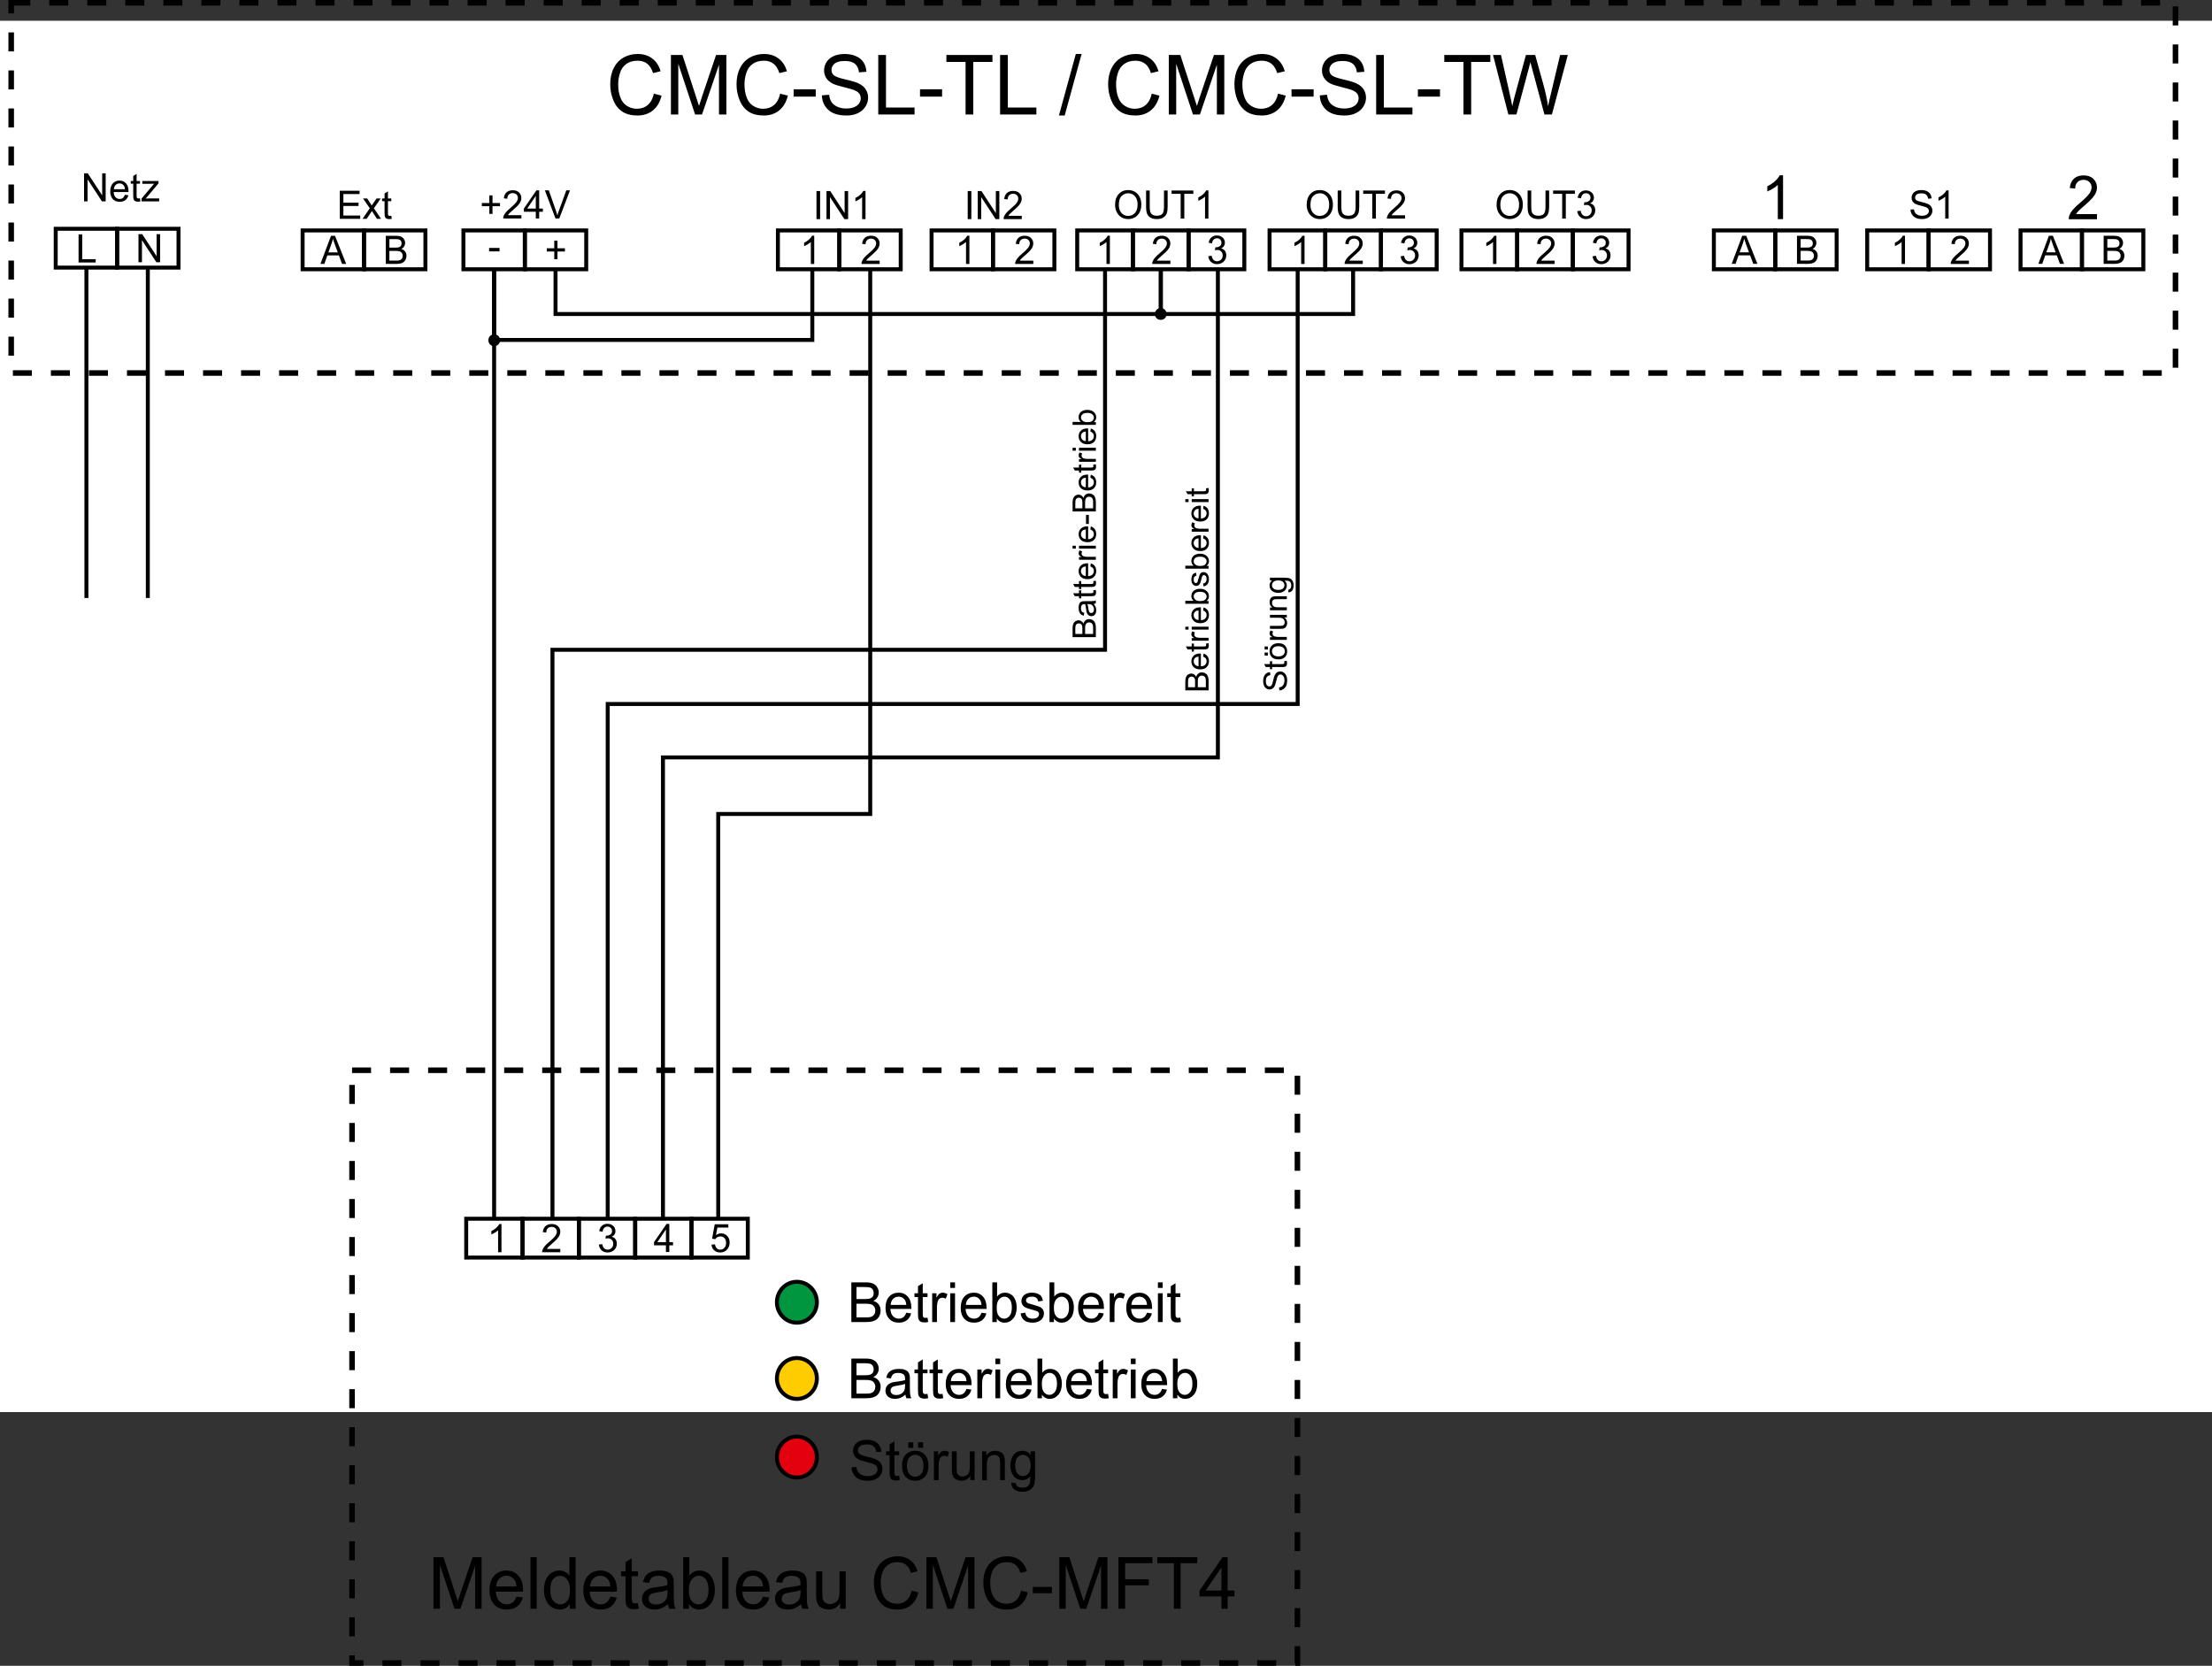 <?xml version="1.0" encoding="utf-8"?>
<!-- Generator: Adobe Illustrator 12.0.0, SVG Export Plug-In . SVG Version: 6.00 Build 51448)  -->
<!DOCTYPE svg PUBLIC "-//W3C//DTD SVG 1.1//EN" "http://www.w3.org/Graphics/SVG/1.1/DTD/svg11.dtd">
<svg  version="1.1" id="Ebene_1" xmlns="http://www.w3.org/2000/svg" xmlns:xlink="http://www.w3.org/1999/xlink" width="279.165" height="210.242"
	 viewBox="0 0 279.165 210.242" overflow="visible" enable-background="new 0 0 279.165 210.242" xml:space="preserve">
<rect x="0" y="0" width="279.165" height="210.242" fill="#333333" stroke="none"/>
<rect y="2.644" fill="#FFFFFF" width="279.165" height="175.563"/>
<rect y="2.645" fill="#FFFFFF" width="279.165" height="175.562"/>
<path d="M54.709,203.04v-6.511h1.262l1.501,4.61c0.142,0.428,0.24,0.746,0.311,0.964c0.071-0.236,0.187-0.592,0.337-1.046
	l1.528-4.528h1.128v6.511h-0.808v-5.447l-1.857,5.447h-0.755l-1.839-5.547v5.547H54.709z M65.174,201.511l0.809,0.109
	c-0.125,0.482-0.364,0.855-0.702,1.119c-0.346,0.264-0.782,0.4-1.314,0.4c-0.675,0-1.208-0.209-1.599-0.637
	c-0.4-0.428-0.595-1.02-0.595-1.782c0-0.791,0.195-1.409,0.595-1.847c0.4-0.436,0.915-0.654,1.555-0.654
	c0.613,0,1.11,0.209,1.501,0.646c0.391,0.427,0.586,1.028,0.586,1.81c0,0.046,0,0.118,0,0.209h-3.438
	c0.027,0.519,0.169,0.91,0.427,1.191c0.257,0.273,0.577,0.409,0.968,0.409c0.284,0,0.524-0.081,0.729-0.236
	C64.899,202.094,65.059,201.849,65.174,201.511z M62.616,200.23h2.567c-0.036-0.4-0.133-0.691-0.293-0.891
	c-0.249-0.311-0.569-0.465-0.968-0.465c-0.355,0-0.658,0.119-0.897,0.363C62.776,199.484,62.643,199.82,62.616,200.23z
	 M66.951,203.04v-6.511h0.782v6.511H66.951z M71.917,203.04v-0.6c-0.293,0.464-0.72,0.7-1.289,0.7c-0.364,0-0.701-0.101-1.013-0.31
	c-0.302-0.21-0.542-0.501-0.71-0.864c-0.168-0.372-0.257-0.8-0.257-1.281c0-0.474,0.08-0.901,0.231-1.283
	c0.151-0.381,0.382-0.672,0.692-0.873c0.302-0.209,0.649-0.309,1.022-0.309c0.275,0,0.524,0.063,0.746,0.182
	c0.213,0.118,0.391,0.272,0.524,0.464v-2.337h0.781v6.511H71.917z M69.447,200.685c0,0.6,0.124,1.055,0.373,1.354
	c0.249,0.301,0.542,0.446,0.889,0.446c0.337,0,0.63-0.146,0.87-0.427c0.24-0.283,0.355-0.719,0.355-1.31
	c0-0.638-0.124-1.109-0.364-1.409c-0.24-0.311-0.542-0.455-0.897-0.455c-0.355,0-0.639,0.145-0.879,0.436
	C69.563,199.603,69.447,200.066,69.447,200.685z M77.025,201.511l0.808,0.109c-0.124,0.482-0.364,0.855-0.702,1.119
	c-0.346,0.264-0.782,0.4-1.315,0.4c-0.675,0-1.208-0.209-1.599-0.637c-0.4-0.428-0.595-1.02-0.595-1.782
	c0-0.791,0.195-1.409,0.595-1.847c0.399-0.436,0.915-0.654,1.555-0.654c0.613,0,1.11,0.209,1.501,0.646
	c0.391,0.427,0.586,1.028,0.586,1.81c0,0.046,0,0.118,0,0.209h-3.438c0.027,0.519,0.169,0.91,0.426,1.191
	c0.258,0.273,0.578,0.409,0.968,0.409c0.285,0,0.524-0.081,0.729-0.236C76.75,202.094,76.91,201.849,77.025,201.511z M74.466,200.23
	h2.567c-0.035-0.4-0.133-0.691-0.293-0.891c-0.249-0.311-0.568-0.465-0.968-0.465c-0.355,0-0.657,0.119-0.897,0.363
	C74.626,199.484,74.493,199.82,74.466,200.23z M80.516,202.322l0.106,0.709c-0.222,0.045-0.417,0.072-0.586,0.072
	c-0.285,0-0.506-0.045-0.658-0.136c-0.16-0.091-0.266-0.219-0.329-0.364c-0.062-0.154-0.098-0.463-0.098-0.945v-2.72h-0.578v-0.618
	h0.578v-1.164l0.782-0.481v1.646h0.782v0.618h-0.782v2.765c0,0.228,0.018,0.373,0.044,0.438c0.026,0.072,0.071,0.117,0.133,0.162
	c0.062,0.037,0.151,0.056,0.267,0.056C80.259,202.358,80.374,202.349,80.516,202.322z M84.301,202.449
	c-0.293,0.255-0.569,0.428-0.835,0.536c-0.266,0.101-0.56,0.155-0.862,0.155c-0.506,0-0.897-0.128-1.172-0.383
	c-0.275-0.245-0.409-0.572-0.409-0.963c0-0.228,0.053-0.446,0.151-0.637c0.106-0.191,0.24-0.337,0.408-0.455
	c0.169-0.118,0.355-0.2,0.56-0.264c0.16-0.037,0.391-0.082,0.702-0.118c0.63-0.073,1.092-0.163,1.395-0.273c0-0.108,0-0.181,0-0.208
	c0-0.328-0.071-0.555-0.222-0.683c-0.195-0.183-0.498-0.272-0.888-0.272c-0.373,0-0.64,0.063-0.817,0.199
	c-0.178,0.128-0.302,0.364-0.391,0.7l-0.764-0.108c0.071-0.336,0.187-0.609,0.347-0.81c0.16-0.209,0.391-0.364,0.693-0.482
	c0.302-0.108,0.648-0.163,1.048-0.163c0.391,0,0.71,0.045,0.959,0.146c0.249,0.091,0.427,0.209,0.542,0.354s0.195,0.328,0.249,0.545
	c0.027,0.137,0.036,0.383,0.036,0.737v1.055c0,0.745,0.018,1.21,0.053,1.409c0.027,0.201,0.089,0.391,0.187,0.573h-0.817
	C84.372,202.867,84.327,202.676,84.301,202.449z M84.238,200.675c-0.284,0.118-0.71,0.219-1.279,0.301
	c-0.32,0.045-0.551,0.1-0.684,0.154c-0.133,0.063-0.23,0.146-0.311,0.264c-0.071,0.109-0.106,0.236-0.106,0.373
	c0,0.218,0.08,0.391,0.24,0.535c0.16,0.138,0.391,0.21,0.692,0.21c0.302,0,0.569-0.063,0.8-0.2c0.24-0.137,0.409-0.318,0.515-0.555
	c0.089-0.172,0.133-0.445,0.133-0.791V200.675z M86.948,203.04h-0.729v-6.511h0.782v2.318c0.329-0.418,0.755-0.627,1.261-0.627
	c0.285,0,0.551,0.055,0.809,0.172c0.249,0.119,0.462,0.282,0.622,0.492c0.168,0.218,0.293,0.473,0.382,0.764
	c0.098,0.3,0.142,0.618,0.142,0.964c0,0.8-0.195,1.427-0.586,1.864c-0.391,0.445-0.853,0.664-1.404,0.664
	c-0.542,0-0.968-0.236-1.279-0.691V203.04z M86.939,200.648c0,0.564,0.08,0.964,0.222,1.219c0.249,0.409,0.577,0.618,1.003,0.618
	c0.338,0,0.631-0.155,0.88-0.454c0.249-0.301,0.373-0.755,0.373-1.355c0-0.618-0.115-1.072-0.355-1.363
	c-0.24-0.291-0.524-0.438-0.862-0.438c-0.346,0-0.639,0.154-0.888,0.455S86.939,200.066,86.939,200.648z M91.149,203.04v-6.511
	h0.782v6.511H91.149z M96.284,201.511l0.809,0.109c-0.125,0.482-0.364,0.855-0.702,1.119c-0.347,0.264-0.782,0.4-1.315,0.4
	c-0.675,0-1.208-0.209-1.599-0.637c-0.4-0.428-0.596-1.02-0.596-1.782c0-0.791,0.196-1.409,0.596-1.847
	c0.399-0.436,0.915-0.654,1.554-0.654c0.613,0,1.11,0.209,1.501,0.646c0.391,0.427,0.586,1.028,0.586,1.81c0,0.046,0,0.118,0,0.209
	h-3.438c0.026,0.519,0.168,0.91,0.426,1.191c0.257,0.273,0.578,0.409,0.968,0.409c0.284,0,0.524-0.081,0.729-0.236
	C96.009,202.094,96.169,201.849,96.284,201.511z M93.726,200.23h2.567c-0.035-0.4-0.133-0.691-0.293-0.891
	c-0.249-0.311-0.568-0.465-0.968-0.465c-0.355,0-0.657,0.119-0.897,0.363C93.886,199.484,93.752,199.82,93.726,200.23z
	 M101.09,202.449c-0.293,0.255-0.569,0.428-0.835,0.536c-0.267,0.101-0.56,0.155-0.862,0.155c-0.506,0-0.897-0.128-1.172-0.383
	c-0.275-0.245-0.409-0.572-0.409-0.963c0-0.228,0.053-0.446,0.151-0.637c0.106-0.191,0.24-0.337,0.409-0.455
	c0.168-0.118,0.355-0.2,0.56-0.264c0.16-0.037,0.391-0.082,0.702-0.118c0.631-0.073,1.093-0.163,1.395-0.273
	c0-0.108,0-0.181,0-0.208c0-0.328-0.071-0.555-0.222-0.683c-0.196-0.183-0.498-0.272-0.888-0.272c-0.374,0-0.64,0.063-0.817,0.199
	c-0.178,0.128-0.302,0.364-0.391,0.7l-0.764-0.108c0.071-0.336,0.187-0.609,0.346-0.81c0.16-0.209,0.391-0.364,0.693-0.482
	c0.302-0.108,0.648-0.163,1.048-0.163c0.391,0,0.711,0.045,0.959,0.146c0.249,0.091,0.426,0.209,0.542,0.354
	c0.115,0.146,0.195,0.328,0.249,0.545c0.027,0.137,0.036,0.383,0.036,0.737v1.055c0,0.745,0.018,1.21,0.053,1.409
	c0.027,0.201,0.089,0.391,0.187,0.573h-0.817C101.162,202.867,101.117,202.676,101.09,202.449z M101.028,200.675
	c-0.284,0.118-0.711,0.219-1.279,0.301c-0.32,0.045-0.551,0.1-0.684,0.154c-0.133,0.063-0.231,0.146-0.311,0.264
	c-0.071,0.109-0.106,0.236-0.106,0.373c0,0.218,0.08,0.391,0.24,0.535c0.16,0.138,0.391,0.21,0.693,0.21
	c0.302,0,0.569-0.063,0.799-0.2c0.24-0.137,0.409-0.318,0.516-0.555c0.089-0.172,0.133-0.445,0.133-0.791V200.675z M106.03,203.04
	v-0.7c-0.355,0.537-0.844,0.801-1.457,0.801c-0.275,0-0.524-0.055-0.764-0.164c-0.231-0.1-0.409-0.236-0.524-0.4
	c-0.106-0.163-0.187-0.354-0.24-0.591c-0.027-0.154-0.044-0.409-0.044-0.745v-2.92h0.781v2.609c0,0.419,0.018,0.701,0.045,0.846
	c0.053,0.21,0.16,0.374,0.32,0.492c0.151,0.118,0.346,0.182,0.586,0.182c0.231,0,0.453-0.063,0.658-0.182
	c0.204-0.127,0.346-0.291,0.435-0.5c0.08-0.219,0.125-0.52,0.125-0.928v-2.52h0.782v4.72H106.03z M115.055,200.757l0.844,0.219
	c-0.177,0.709-0.488,1.245-0.95,1.617c-0.453,0.365-1.013,0.555-1.679,0.555c-0.684,0-1.244-0.145-1.67-0.427
	c-0.426-0.291-0.755-0.7-0.977-1.245c-0.222-0.537-0.338-1.119-0.338-1.737c0-0.683,0.125-1.272,0.382-1.773
	c0.249-0.509,0.613-0.892,1.075-1.155c0.471-0.264,0.986-0.391,1.546-0.391c0.63,0,1.164,0.164,1.599,0.5
	c0.436,0.328,0.737,0.791,0.906,1.392l-0.826,0.2c-0.142-0.473-0.364-0.818-0.64-1.027c-0.284-0.219-0.631-0.328-1.057-0.328
	c-0.489,0-0.897,0.118-1.226,0.355c-0.329,0.245-0.56,0.563-0.684,0.973c-0.133,0.4-0.205,0.818-0.205,1.246
	c0,0.555,0.08,1.036,0.24,1.445c0.151,0.419,0.399,0.728,0.728,0.928c0.329,0.209,0.693,0.31,1.075,0.31
	c0.471,0,0.87-0.137,1.199-0.419C114.718,201.712,114.939,201.303,115.055,200.757z M116.921,203.04v-6.511h1.261l1.501,4.61
	c0.142,0.428,0.24,0.746,0.311,0.964c0.071-0.236,0.186-0.592,0.337-1.046l1.528-4.528h1.128v6.511h-0.809v-5.447l-1.856,5.447
	h-0.755l-1.839-5.547v5.547H116.921z M128.869,200.757l0.844,0.219c-0.178,0.709-0.489,1.245-0.95,1.617
	c-0.454,0.365-1.013,0.555-1.679,0.555c-0.684,0-1.244-0.145-1.67-0.427c-0.426-0.291-0.755-0.7-0.977-1.245
	c-0.222-0.537-0.337-1.119-0.337-1.737c0-0.683,0.125-1.272,0.382-1.773c0.249-0.509,0.613-0.892,1.074-1.155
	c0.471-0.264,0.986-0.391,1.546-0.391c0.631,0,1.164,0.164,1.599,0.5c0.436,0.328,0.737,0.791,0.906,1.392l-0.826,0.2
	c-0.142-0.473-0.364-0.818-0.64-1.027c-0.284-0.219-0.631-0.328-1.057-0.328c-0.488,0-0.897,0.118-1.226,0.355
	c-0.329,0.245-0.56,0.563-0.684,0.973c-0.133,0.4-0.204,0.818-0.204,1.246c0,0.555,0.08,1.036,0.24,1.445
	c0.151,0.419,0.4,0.728,0.729,0.928c0.329,0.209,0.693,0.31,1.075,0.31c0.471,0,0.871-0.137,1.199-0.419
	C128.531,201.712,128.753,201.303,128.869,200.757z M130.344,201.084v-0.8h2.417v0.8H130.344z M133.693,203.04v-6.511h1.261
	l1.501,4.61c0.142,0.428,0.24,0.746,0.311,0.964c0.071-0.236,0.187-0.592,0.338-1.046l1.527-4.528h1.129v6.511h-0.809v-5.447
	l-1.856,5.447h-0.755l-1.839-5.547v5.547H133.693z M141.155,203.04v-6.511h4.291v0.764h-3.447v2.027h2.984v0.764h-2.984v2.956
	H141.155z M148.155,203.04v-5.747h-2.097v-0.764h5.037v0.764h-2.097v5.747H148.155z M154.151,203.04v-1.556h-2.762v-0.735
	l2.904-4.22h0.64v4.22h0.861v0.735h-0.861v1.556H154.151z M154.151,200.749v-2.929l-1.989,2.929H154.151z"/>
<path d="M82.52,11.818l0.974,0.252c-0.205,0.818-0.564,1.437-1.097,1.868c-0.523,0.419-1.169,0.64-1.938,0.64
	c-0.789,0-1.435-0.168-1.927-0.493c-0.492-0.335-0.872-0.808-1.128-1.438c-0.256-0.619-0.389-1.291-0.389-2.004
	c0-0.787,0.144-1.469,0.441-2.046c0.287-0.588,0.707-1.028,1.24-1.333c0.543-0.305,1.138-0.451,1.783-0.451
	c0.728,0,1.343,0.188,1.845,0.577c0.502,0.378,0.851,0.913,1.045,1.605l-0.953,0.231c-0.164-0.545-0.42-0.944-0.738-1.186
	c-0.328-0.252-0.728-0.378-1.22-0.378c-0.563,0-1.035,0.136-1.415,0.409c-0.379,0.283-0.646,0.65-0.789,1.123
	c-0.154,0.462-0.236,0.944-0.236,1.438c0,0.641,0.092,1.196,0.277,1.668c0.174,0.483,0.461,0.839,0.84,1.07
	c0.379,0.241,0.8,0.357,1.24,0.357c0.543,0,1.004-0.158,1.384-0.483C82.13,12.92,82.386,12.448,82.52,11.818z M84.672,14.452V6.939
	h1.455l1.732,5.32c0.164,0.493,0.277,0.86,0.359,1.112c0.082-0.273,0.215-0.682,0.39-1.207l1.763-5.226h1.302v7.513H90.74V8.167
	l-2.142,6.285h-0.872l-2.122-6.4v6.4H84.672z M98.458,11.818l0.974,0.252c-0.205,0.818-0.564,1.437-1.097,1.868
	c-0.522,0.419-1.168,0.64-1.937,0.64c-0.79,0-1.435-0.168-1.927-0.493c-0.492-0.335-0.871-0.808-1.127-1.438
	c-0.256-0.619-0.39-1.291-0.39-2.004c0-0.787,0.144-1.469,0.441-2.046c0.287-0.588,0.707-1.028,1.24-1.333
	c0.543-0.305,1.138-0.451,1.784-0.451c0.728,0,1.342,0.188,1.845,0.577c0.502,0.378,0.851,0.913,1.045,1.605l-0.953,0.231
	c-0.164-0.545-0.42-0.944-0.738-1.186c-0.328-0.252-0.728-0.378-1.22-0.378c-0.564,0-1.036,0.136-1.415,0.409
	c-0.379,0.283-0.646,0.65-0.789,1.123c-0.154,0.462-0.236,0.944-0.236,1.438c0,0.641,0.092,1.196,0.276,1.668
	c0.174,0.483,0.461,0.839,0.841,1.07c0.379,0.241,0.799,0.357,1.24,0.357c0.543,0,1.004-0.158,1.384-0.483
	C98.069,12.92,98.325,12.448,98.458,11.818z M100.16,12.196v-0.923h2.788v0.923H100.16z M103.727,12.039l0.912-0.084
	c0.041,0.378,0.144,0.682,0.308,0.934c0.154,0.241,0.399,0.43,0.738,0.587c0.328,0.146,0.707,0.22,1.117,0.22
	c0.379,0,0.697-0.052,0.984-0.167c0.287-0.116,0.492-0.273,0.636-0.473c0.133-0.199,0.205-0.409,0.205-0.64
	c0-0.231-0.062-0.441-0.195-0.619c-0.133-0.168-0.359-0.315-0.666-0.441c-0.195-0.073-0.636-0.199-1.302-0.367
	c-0.677-0.167-1.148-0.315-1.425-0.462c-0.349-0.188-0.605-0.43-0.779-0.703c-0.174-0.283-0.256-0.598-0.256-0.934
	c0-0.388,0.102-0.745,0.317-1.07c0.205-0.325,0.513-0.577,0.923-0.755c0.399-0.168,0.851-0.251,1.342-0.251
	c0.543,0,1.025,0.083,1.435,0.272c0.42,0.179,0.738,0.441,0.964,0.787c0.225,0.346,0.338,0.745,0.358,1.186l-0.933,0.074
	c-0.051-0.473-0.215-0.829-0.502-1.07c-0.297-0.252-0.717-0.367-1.281-0.367c-0.594,0-1.015,0.104-1.291,0.325
	c-0.267,0.22-0.4,0.493-0.4,0.797c0,0.273,0.092,0.493,0.287,0.671c0.184,0.168,0.676,0.357,1.465,0.535
	c0.79,0.178,1.333,0.347,1.62,0.482c0.431,0.2,0.749,0.451,0.943,0.756c0.205,0.314,0.308,0.671,0.308,1.07
	c0,0.398-0.113,0.776-0.338,1.123c-0.215,0.357-0.543,0.629-0.954,0.829c-0.42,0.199-0.892,0.293-1.415,0.293
	c-0.666,0-1.22-0.094-1.67-0.293c-0.451-0.2-0.8-0.504-1.056-0.902C103.87,12.994,103.737,12.542,103.727,12.039z M110.84,14.452
	V6.939h0.974v6.631h3.608v0.881H110.84z M116.109,12.196v-0.923h2.788v0.923H116.109z M121.859,14.452V7.82h-2.419V6.939h5.812V7.82
	h-2.419v6.631H121.859z M126.215,14.452V6.939h0.974v6.631h3.608v0.881H126.215z"/>
<path d="M133.641,14.578l2.132-7.764h0.728l-2.132,7.764H133.641z M145.357,11.818l0.974,0.252
	c-0.205,0.818-0.564,1.437-1.098,1.868c-0.522,0.419-1.168,0.64-1.937,0.64c-0.79,0-1.435-0.168-1.927-0.493
	c-0.492-0.335-0.871-0.808-1.128-1.438c-0.257-0.619-0.39-1.291-0.39-2.004c0-0.787,0.145-1.469,0.441-2.046
	c0.287-0.588,0.707-1.028,1.24-1.333c0.543-0.305,1.137-0.451,1.783-0.451c0.728,0,1.343,0.188,1.846,0.577
	c0.502,0.378,0.85,0.913,1.045,1.605l-0.953,0.231c-0.164-0.545-0.42-0.944-0.738-1.186c-0.328-0.252-0.729-0.378-1.22-0.378
	c-0.563,0-1.036,0.136-1.415,0.409c-0.379,0.283-0.645,0.65-0.789,1.123c-0.154,0.462-0.235,0.944-0.235,1.438
	c0,0.641,0.092,1.196,0.276,1.668c0.174,0.483,0.461,0.839,0.841,1.07c0.38,0.241,0.8,0.357,1.24,0.357
	c0.544,0,1.005-0.158,1.384-0.483C144.967,12.92,145.223,12.448,145.357,11.818z M147.508,14.452V6.939h1.456l1.732,5.32
	c0.164,0.493,0.276,0.86,0.358,1.112c0.082-0.273,0.215-0.682,0.391-1.207l1.762-5.226h1.303v7.513h-0.934V8.167l-2.142,6.285
	h-0.872l-2.121-6.4v6.4H147.508z M161.295,11.818l0.973,0.252c-0.204,0.818-0.563,1.437-1.096,1.868
	c-0.523,0.419-1.168,0.64-1.938,0.64c-0.789,0-1.435-0.168-1.928-0.493c-0.491-0.335-0.87-0.808-1.127-1.438
	c-0.256-0.619-0.39-1.291-0.39-2.004c0-0.787,0.144-1.469,0.44-2.046c0.288-0.588,0.708-1.028,1.24-1.333
	c0.544-0.305,1.139-0.451,1.784-0.451c0.728,0,1.343,0.188,1.845,0.577c0.503,0.378,0.852,0.913,1.046,1.605l-0.954,0.231
	c-0.164-0.545-0.42-0.944-0.737-1.186c-0.327-0.252-0.728-0.378-1.22-0.378c-0.564,0-1.035,0.136-1.414,0.409
	c-0.379,0.283-0.646,0.65-0.79,1.123c-0.153,0.462-0.235,0.944-0.235,1.438c0,0.641,0.092,1.196,0.276,1.668
	c0.175,0.483,0.462,0.839,0.841,1.07c0.379,0.241,0.799,0.357,1.24,0.357c0.543,0,1.005-0.158,1.384-0.483
	C160.906,12.92,161.163,12.448,161.295,11.818z M162.997,12.196v-0.923h2.788v0.923H162.997z M166.564,12.039l0.911-0.084
	c0.041,0.378,0.145,0.682,0.309,0.934c0.153,0.241,0.399,0.43,0.738,0.587c0.328,0.146,0.707,0.22,1.117,0.22
	c0.379,0,0.696-0.052,0.983-0.167c0.287-0.116,0.491-0.273,0.636-0.473c0.133-0.199,0.205-0.409,0.205-0.64
	c0-0.231-0.062-0.441-0.195-0.619c-0.133-0.168-0.358-0.315-0.666-0.441c-0.194-0.073-0.635-0.199-1.302-0.367
	c-0.677-0.167-1.147-0.315-1.425-0.462c-0.348-0.188-0.605-0.43-0.779-0.703c-0.174-0.283-0.256-0.598-0.256-0.934
	c0-0.388,0.103-0.745,0.318-1.07c0.205-0.325,0.512-0.577,0.922-0.755c0.4-0.168,0.852-0.251,1.343-0.251
	c0.544,0,1.025,0.083,1.435,0.272c0.421,0.179,0.738,0.441,0.964,0.787s0.339,0.745,0.358,1.186l-0.932,0.074
	c-0.053-0.473-0.217-0.829-0.503-1.07c-0.297-0.252-0.718-0.367-1.281-0.367c-0.595,0-1.015,0.104-1.292,0.325
	c-0.266,0.22-0.399,0.493-0.399,0.797c0,0.273,0.093,0.493,0.287,0.671c0.185,0.168,0.677,0.357,1.466,0.535
	s1.332,0.347,1.619,0.482c0.431,0.2,0.748,0.451,0.943,0.756c0.205,0.314,0.308,0.671,0.308,1.07c0,0.398-0.112,0.776-0.339,1.123
	c-0.215,0.357-0.543,0.629-0.953,0.829c-0.42,0.199-0.891,0.293-1.414,0.293c-0.666,0-1.221-0.094-1.671-0.293
	c-0.45-0.2-0.8-0.504-1.056-0.902C166.708,12.994,166.574,12.542,166.564,12.039z M173.677,14.452V6.939h0.974v6.631h3.607v0.881
	H173.677z M178.946,12.196v-0.923h2.787v0.923H178.946z M184.696,14.452V7.82h-2.419V6.939h5.812V7.82h-2.419v6.631H184.696z
	 M190.364,14.452l-1.938-7.513h1.005l1.106,4.921c0.113,0.525,0.227,1.029,0.318,1.543c0.185-0.808,0.297-1.27,0.338-1.385
	l1.385-5.079h1.168l1.056,3.799c0.257,0.944,0.451,1.836,0.574,2.665c0.092-0.472,0.215-1.018,0.368-1.637l1.148-4.827h0.974
	l-2.009,7.513h-0.942l-1.538-5.729c-0.133-0.472-0.215-0.766-0.236-0.881c-0.092,0.347-0.163,0.64-0.225,0.881l-1.537,5.729H190.364
	z"/>
<path d="M75.578,157.076l0.426-0.059c0.048,0.247,0.131,0.426,0.247,0.535c0.121,0.108,0.262,0.163,0.431,0.163
	c0.203,0,0.373-0.069,0.513-0.214c0.135-0.143,0.203-0.316,0.203-0.529c0-0.198-0.063-0.361-0.194-0.495
	c-0.126-0.129-0.286-0.193-0.484-0.193c-0.082,0-0.184,0.015-0.3,0.05l0.043-0.382c0.029,0.005,0.053,0.005,0.073,0.005
	c0.179,0,0.343-0.049,0.488-0.144c0.146-0.099,0.218-0.247,0.218-0.445c0-0.163-0.053-0.292-0.159-0.396
	c-0.106-0.108-0.242-0.158-0.407-0.158c-0.169,0-0.305,0.054-0.416,0.158c-0.111,0.109-0.179,0.272-0.213,0.485l-0.426-0.079
	c0.053-0.292,0.169-0.521,0.354-0.679c0.184-0.163,0.416-0.242,0.691-0.242c0.189,0,0.363,0.039,0.518,0.123
	c0.16,0.085,0.286,0.199,0.368,0.338c0.082,0.143,0.125,0.297,0.125,0.46c0,0.148-0.039,0.287-0.121,0.416
	c-0.078,0.124-0.199,0.224-0.358,0.297c0.208,0.05,0.368,0.149,0.479,0.302c0.111,0.154,0.169,0.342,0.169,0.575
	c0,0.308-0.111,0.569-0.329,0.787c-0.223,0.214-0.503,0.322-0.837,0.322c-0.305,0-0.556-0.095-0.759-0.277
	C75.723,157.611,75.606,157.373,75.578,157.076z"/>
<path d="M63.289,158.046h-0.426v-2.773c-0.102,0.1-0.237,0.199-0.402,0.297c-0.169,0.1-0.319,0.179-0.45,0.229v-0.421
	c0.237-0.114,0.445-0.253,0.624-0.416c0.179-0.163,0.305-0.321,0.377-0.476h0.276V158.046z"/>
<path d="M70.715,157.63v0.416h-2.293c-0.005-0.104,0.015-0.207,0.048-0.302c0.063-0.158,0.155-0.317,0.286-0.471
	c0.13-0.158,0.314-0.337,0.557-0.534c0.373-0.317,0.629-0.57,0.764-0.754c0.131-0.183,0.199-0.361,0.199-0.524
	c0-0.173-0.058-0.317-0.179-0.437c-0.121-0.118-0.281-0.178-0.474-0.178c-0.208,0-0.373,0.064-0.494,0.188
	c-0.125,0.124-0.189,0.297-0.189,0.521l-0.435-0.045c0.029-0.332,0.145-0.59,0.339-0.764c0.193-0.173,0.459-0.262,0.789-0.262
	c0.329,0,0.595,0.094,0.789,0.282c0.193,0.188,0.29,0.427,0.29,0.704c0,0.143-0.029,0.281-0.087,0.415
	c-0.053,0.139-0.15,0.282-0.281,0.437c-0.131,0.153-0.348,0.361-0.653,0.623c-0.256,0.219-0.42,0.367-0.493,0.446
	s-0.136,0.158-0.179,0.237H70.715z"/>
<rect x="80.163" y="153.819" fill="none" stroke="#000000" stroke-width="0.5" stroke-miterlimit="22.926" width="7.106" height="4.9"/>
<rect x="87.27" y="153.819" fill="none" stroke="#000000" stroke-width="0.5" stroke-miterlimit="22.926" width="7.107" height="4.9"/>
<rect x="73.057" y="153.819" fill="none" stroke="#000000" stroke-width="0.5" stroke-miterlimit="22.926" width="7.106" height="4.9"/>
<rect x="65.949" y="153.818" fill="none" stroke="#000000" stroke-width="0.5" stroke-miterlimit="22.926" width="7.107" height="4.9"/>
<rect x="58.838" y="153.818" fill="none" stroke="#000000" stroke-width="0.5" stroke-miterlimit="22.926" width="7.106" height="4.9"/>
<path d="M84.044,158.017v-0.847H82.54v-0.401l1.582-2.298h0.348v2.298h0.47v0.401h-0.47v0.847H84.044z M84.044,156.769v-1.595
	l-1.084,1.595H84.044z"/>
<path d="M89.792,157.085l0.445-0.034c0.034,0.224,0.111,0.387,0.228,0.501c0.121,0.113,0.266,0.168,0.44,0.168
	c0.208,0,0.377-0.08,0.522-0.238c0.14-0.158,0.208-0.366,0.208-0.629c0-0.247-0.068-0.445-0.203-0.59
	c-0.131-0.143-0.31-0.212-0.532-0.212c-0.141,0-0.261,0.029-0.373,0.094c-0.106,0.064-0.193,0.149-0.256,0.253l-0.402-0.06
	l0.334-1.823h1.717v0.416h-1.379l-0.184,0.957c0.208-0.148,0.426-0.224,0.653-0.224c0.3,0,0.556,0.109,0.764,0.321
	c0.208,0.214,0.31,0.491,0.31,0.828c0,0.322-0.092,0.6-0.271,0.832c-0.222,0.287-0.527,0.431-0.909,0.431
	c-0.314,0-0.571-0.089-0.77-0.272C89.932,157.626,89.821,157.383,89.792,157.085z"/>
<rect x="262.751" y="29.083" fill="none" stroke="#000000" stroke-width="0.5" stroke-miterlimit="22.926" width="7.749" height="4.901"/>
<rect x="255.002" y="29.083" fill="none" stroke="#000000" stroke-width="0.5" stroke-miterlimit="22.926" width="7.749" height="4.901"/>
<rect x="243.399" y="29.083" fill="none" stroke="#000000" stroke-width="0.5" stroke-miterlimit="22.926" width="7.75" height="4.901"/>
<rect x="235.65" y="29.083" fill="none" stroke="#000000" stroke-width="0.5" stroke-miterlimit="22.926" width="7.749" height="4.901"/>
<rect x="224.047" y="29.083" fill="none" stroke="#000000" stroke-width="0.5" stroke-miterlimit="22.926" width="7.748" height="4.901"/>
<rect x="216.298" y="29.083" fill="none" stroke="#000000" stroke-width="0.5" stroke-miterlimit="22.926" width="7.749" height="4.901"/>
<rect x="135.948" y="29.083" fill="none" stroke="#000000" stroke-width="0.5" stroke-miterlimit="22.926" width="7.031" height="4.901"/>
<rect x="125.318" y="29.083" fill="none" stroke="#000000" stroke-width="0.5" stroke-miterlimit="22.926" width="7.749" height="4.901"/>
<rect x="117.568" y="29.083" fill="none" stroke="#000000" stroke-width="0.5" stroke-miterlimit="22.926" width="7.75" height="4.901"/>
<rect x="105.924" y="29.083" fill="none" stroke="#000000" stroke-width="0.5" stroke-miterlimit="22.926" width="7.75" height="4.901"/>
<rect x="98.175" y="29.083" fill="none" stroke="#000000" stroke-width="0.5" stroke-miterlimit="22.926" width="7.749" height="4.901"/>
<rect x="66.236" y="29.083" fill="none" stroke="#000000" stroke-width="0.5" stroke-miterlimit="22.926" width="7.749" height="4.901"/>
<rect x="58.487" y="29.083" fill="none" stroke="#000000" stroke-width="0.5" stroke-miterlimit="22.926" width="7.749" height="4.901"/>
<rect x="45.94" y="29.083" fill="none" stroke="#000000" stroke-width="0.5" stroke-miterlimit="22.926" width="7.749" height="4.901"/>
<rect x="38.191" y="29.083" fill="none" stroke="#000000" stroke-width="0.5" stroke-miterlimit="22.926" width="7.749" height="4.901"/>
<rect x="14.78" y="28.874" fill="none" stroke="#000000" stroke-width="0.5" stroke-miterlimit="22.926" width="7.749" height="4.901"/>
<rect x="7.031" y="28.874" fill="none" stroke="#000000" stroke-width="0.5" stroke-miterlimit="22.926" width="7.749" height="4.901"/>
<rect x="142.979" y="29.083" fill="none" stroke="#000000" stroke-width="0.5" stroke-miterlimit="22.926" width="7.029" height="4.901"/>
<rect x="150.008" y="29.083" fill="none" stroke="#000000" stroke-width="0.5" stroke-miterlimit="22.926" width="7.031" height="4.901"/>
<rect x="160.225" y="29.083" fill="none" stroke="#000000" stroke-width="0.5" stroke-miterlimit="22.926" width="7.03" height="4.901"/>
<rect x="167.255" y="29.083" fill="none" stroke="#000000" stroke-width="0.5" stroke-miterlimit="22.926" width="7.03" height="4.901"/>
<rect x="174.286" y="29.083" fill="none" stroke="#000000" stroke-width="0.5" stroke-miterlimit="22.926" width="7.029" height="4.901"/>
<path d="M164.639,33.314h-0.426v-2.773c-0.102,0.099-0.238,0.198-0.402,0.297c-0.169,0.099-0.319,0.178-0.449,0.228v-0.421
	c0.236-0.114,0.445-0.252,0.624-0.416s0.305-0.322,0.377-0.476h0.276V33.314z"/>
<path d="M171.988,32.898v0.416h-2.293c-0.005-0.104,0.015-0.208,0.048-0.302c0.063-0.159,0.154-0.317,0.285-0.47
	c0.131-0.159,0.314-0.337,0.557-0.535c0.373-0.317,0.629-0.57,0.765-0.753c0.13-0.183,0.198-0.361,0.198-0.525
	c0-0.173-0.058-0.317-0.18-0.436c-0.12-0.119-0.279-0.178-0.473-0.178c-0.209,0-0.373,0.064-0.494,0.188
	c-0.126,0.124-0.189,0.297-0.189,0.52l-0.435-0.045c0.029-0.332,0.146-0.589,0.339-0.763c0.193-0.173,0.459-0.262,0.789-0.262
	c0.328,0,0.594,0.094,0.787,0.282c0.194,0.188,0.291,0.426,0.291,0.703c0,0.144-0.029,0.282-0.087,0.416
	c-0.054,0.139-0.15,0.282-0.28,0.436c-0.131,0.153-0.35,0.361-0.654,0.624c-0.256,0.218-0.42,0.366-0.492,0.446
	c-0.073,0.079-0.137,0.159-0.18,0.238H171.988z"/>
<path d="M176.772,32.343l0.427-0.06c0.048,0.248,0.13,0.426,0.246,0.535c0.122,0.109,0.262,0.163,0.431,0.163
	c0.203,0,0.373-0.069,0.514-0.213c0.135-0.144,0.203-0.317,0.203-0.53c0-0.198-0.063-0.361-0.193-0.495
	c-0.127-0.129-0.286-0.193-0.484-0.193c-0.082,0-0.184,0.015-0.3,0.05l0.043-0.381c0.029,0.005,0.054,0.005,0.073,0.005
	c0.179,0,0.344-0.05,0.488-0.144c0.145-0.1,0.218-0.248,0.218-0.446c0-0.164-0.054-0.292-0.159-0.396
	c-0.107-0.109-0.242-0.158-0.407-0.158c-0.169,0-0.304,0.054-0.415,0.158c-0.112,0.109-0.18,0.272-0.213,0.485l-0.426-0.079
	c0.053-0.292,0.168-0.52,0.353-0.678c0.185-0.164,0.416-0.243,0.692-0.243c0.188,0,0.362,0.04,0.518,0.124
	c0.159,0.084,0.285,0.198,0.367,0.336c0.082,0.144,0.126,0.297,0.126,0.461c0,0.148-0.039,0.288-0.122,0.416
	c-0.076,0.124-0.197,0.223-0.357,0.297c0.209,0.049,0.368,0.148,0.479,0.302s0.169,0.342,0.169,0.575
	c0,0.307-0.111,0.569-0.328,0.788c-0.223,0.213-0.504,0.322-0.838,0.322c-0.305,0-0.557-0.094-0.76-0.277
	C176.918,32.878,176.801,32.64,176.772,32.343z"/>
<rect x="184.442" y="29.083" fill="none" stroke="#000000" stroke-width="0.5" stroke-miterlimit="22.926" width="7.029" height="4.901"/>
<rect x="191.471" y="29.083" fill="none" stroke="#000000" stroke-width="0.5" stroke-miterlimit="22.926" width="7.03" height="4.901"/>
<rect x="198.501" y="29.083" fill="none" stroke="#000000" stroke-width="0.5" stroke-miterlimit="22.926" width="7.03" height="4.901"/>
<path d="M188.854,33.314h-0.426v-2.773c-0.102,0.099-0.236,0.198-0.4,0.297c-0.17,0.099-0.32,0.178-0.45,0.228v-0.421
	c0.237-0.114,0.444-0.252,0.624-0.416c0.179-0.164,0.305-0.322,0.377-0.476h0.275V33.314z"/>
<path d="M196.204,32.898v0.416h-2.293c-0.005-0.104,0.014-0.208,0.049-0.302c0.063-0.159,0.154-0.317,0.285-0.471
	c0.131-0.158,0.314-0.336,0.557-0.535c0.371-0.317,0.629-0.57,0.764-0.753c0.131-0.183,0.198-0.361,0.198-0.525
	c0-0.173-0.058-0.317-0.179-0.436c-0.121-0.119-0.281-0.179-0.475-0.179c-0.208,0-0.372,0.064-0.493,0.188
	c-0.126,0.124-0.188,0.297-0.188,0.52l-0.436-0.045c0.029-0.332,0.145-0.589,0.339-0.762c0.192-0.173,0.46-0.263,0.788-0.263
	c0.33,0,0.596,0.094,0.789,0.282s0.29,0.426,0.29,0.703c0,0.144-0.028,0.282-0.087,0.416c-0.053,0.139-0.15,0.282-0.28,0.436
	c-0.131,0.153-0.349,0.362-0.653,0.624c-0.256,0.218-0.421,0.367-0.494,0.446c-0.072,0.079-0.135,0.159-0.179,0.238H196.204z"/>
<path d="M200.989,32.344l0.426-0.06c0.048,0.248,0.131,0.426,0.246,0.535c0.121,0.108,0.262,0.163,0.432,0.163
	c0.203,0,0.372-0.069,0.512-0.213c0.137-0.144,0.203-0.317,0.203-0.53c0-0.198-0.063-0.362-0.193-0.496
	c-0.125-0.128-0.285-0.193-0.483-0.193c-0.083,0-0.185,0.015-0.3,0.049l0.043-0.381c0.029,0.005,0.054,0.005,0.072,0.005
	c0.18,0,0.344-0.049,0.489-0.144c0.146-0.099,0.218-0.248,0.218-0.446c0-0.164-0.053-0.292-0.16-0.396
	c-0.105-0.109-0.241-0.159-0.406-0.159c-0.169,0-0.305,0.055-0.416,0.159c-0.111,0.109-0.179,0.272-0.213,0.485l-0.426-0.08
	c0.053-0.292,0.17-0.52,0.354-0.678c0.184-0.164,0.416-0.243,0.691-0.243c0.189,0,0.363,0.04,0.518,0.124
	c0.16,0.084,0.286,0.198,0.368,0.336c0.082,0.144,0.126,0.297,0.126,0.46c0,0.149-0.039,0.288-0.121,0.416
	c-0.077,0.124-0.199,0.223-0.358,0.297c0.208,0.05,0.368,0.148,0.479,0.302c0.111,0.153,0.169,0.342,0.169,0.575
	c0,0.307-0.111,0.569-0.329,0.787c-0.223,0.213-0.503,0.322-0.836,0.322c-0.306,0-0.557-0.094-0.76-0.277
	C201.133,32.878,201.018,32.641,200.989,32.344z"/>
<line fill="none" stroke="#000000" stroke-width="0.5" stroke-miterlimit="22.926" x1="62.361" y1="153.818" x2="62.361" y2="33.984"/>
<polyline fill="none" stroke="#000000" stroke-width="0.5" stroke-miterlimit="22.926" points="139.463,33.984 139.463,82.01 
	69.723,82.01 69.723,153.881 "/>
<polyline fill="none" stroke="#000000" stroke-width="0.5" stroke-miterlimit="22.926" points="163.774,33.984 163.774,88.851 
	76.696,88.851 76.696,153.881 "/>
<polyline fill="none" stroke="#000000" stroke-width="0.5" stroke-miterlimit="22.926" points="153.702,33.984 153.702,95.593 
	83.669,95.593 83.669,153.881 "/>
<polyline fill="none" stroke="#000000" stroke-width="0.5" stroke-miterlimit="22.926" points="109.827,33.984 109.827,102.732 
	90.643,102.732 90.643,153.881 "/>
<polyline fill="none" stroke="#000000" stroke-width="0.5" stroke-miterlimit="22.926" points="70.11,33.984 70.11,39.632 
	146.505,39.632 146.505,33.984 "/>
<polyline fill="none" stroke="#000000" stroke-width="0.5" stroke-miterlimit="22.926" points="146.495,33.984 146.495,39.632 
	170.77,39.632 170.77,33.984 "/>
<line fill="none" stroke="#000000" stroke-width="0.5" stroke-miterlimit="22.926" x1="18.655" y1="33.774" x2="18.655" y2="75.471"/>
<line fill="none" stroke="#000000" stroke-width="0.5" stroke-miterlimit="22.926" x1="10.906" y1="33.774" x2="10.906" y2="75.471"/>
<path d="M225.029,27.656h-0.661v-4.309c-0.158,0.154-0.369,0.308-0.625,0.461c-0.262,0.154-0.496,0.277-0.698,0.354v-0.654
	c0.368-0.177,0.691-0.393,0.97-0.646c0.277-0.254,0.473-0.5,0.586-0.739h0.429V27.656z"/>
<polygon points="17.475,33.097 17.475,29.551 17.944,29.551 19.763,32.334 19.763,29.551 20.204,29.551 20.204,33.097 
	19.734,33.097 17.915,30.313 17.915,33.097 "/>
<path d="M40.444,33.307l1.331-3.546h0.503l1.413,3.546h-0.522l-0.401-1.075h-1.456l-0.377,1.075H40.444z M41.446,31.851h1.181
	l-0.363-0.986c-0.111-0.297-0.194-0.545-0.247-0.738c-0.048,0.233-0.111,0.456-0.193,0.684L41.446,31.851z"/>
<path d="M48.684,33.307V29.76h1.301c0.262,0,0.475,0.035,0.634,0.109c0.159,0.07,0.285,0.179,0.377,0.332
	c0.092,0.149,0.135,0.302,0.135,0.466c0,0.153-0.039,0.292-0.121,0.426c-0.078,0.134-0.198,0.243-0.363,0.327
	c0.213,0.064,0.373,0.168,0.483,0.322c0.112,0.148,0.17,0.332,0.17,0.535c0,0.168-0.034,0.322-0.102,0.466
	c-0.068,0.144-0.155,0.252-0.256,0.332c-0.102,0.074-0.228,0.134-0.377,0.173c-0.155,0.04-0.339,0.06-0.562,0.06H48.684z
	 M49.143,31.251h0.75c0.203,0,0.349-0.015,0.436-0.04c0.116-0.04,0.208-0.099,0.266-0.178c0.058-0.084,0.087-0.188,0.087-0.312
	c0-0.119-0.029-0.223-0.082-0.312s-0.136-0.148-0.237-0.183s-0.276-0.05-0.527-0.05h-0.692V31.251z M49.143,32.891h0.861
	c0.15,0,0.256-0.005,0.314-0.02c0.106-0.015,0.194-0.05,0.266-0.094c0.068-0.045,0.126-0.114,0.174-0.198
	c0.043-0.089,0.067-0.188,0.067-0.302c0-0.129-0.034-0.248-0.102-0.342c-0.063-0.099-0.155-0.168-0.276-0.208
	c-0.116-0.04-0.285-0.059-0.503-0.059h-0.803V32.891z"/>
<path d="M42.878,27.621v-3.546h2.501v0.416h-2.042v1.09h1.911v0.416h-1.911v1.208h2.124v0.416H42.878z M45.751,27.621l0.919-1.332
	l-0.852-1.238h0.522l0.397,0.604c0.072,0.114,0.131,0.208,0.174,0.282c0.072-0.104,0.135-0.198,0.193-0.282l0.416-0.604h0.522
	l-0.856,1.238l0.91,1.332h-0.518l-0.518-0.792l-0.121-0.193l-0.667,0.985H45.751z M49.385,27.229l0.058,0.386
	c-0.121,0.025-0.227,0.04-0.319,0.04c-0.155,0-0.276-0.024-0.358-0.074c-0.087-0.05-0.145-0.119-0.179-0.199
	c-0.034-0.084-0.053-0.252-0.053-0.515v-1.481h-0.314V25.05h0.314v-0.634l0.426-0.263v0.896h0.426v0.337h-0.426v1.506
	c0,0.124,0.01,0.203,0.024,0.237c0.015,0.04,0.039,0.064,0.073,0.089c0.034,0.02,0.082,0.03,0.145,0.03
	C49.245,27.25,49.308,27.244,49.385,27.229z"/>
<rect x="61.727" y="31.291" width="1.316" height="0.436"/>
<polygon points="69.952,32.712 69.952,31.741 69.008,31.741 69.008,31.335 69.952,31.335 69.952,30.37 70.354,30.37 70.354,31.335 
	71.297,31.335 71.297,31.741 70.354,31.741 70.354,32.712 "/>
<path d="M61.756,26.997v-0.971h-0.944V25.62h0.944v-0.966h0.401v0.966h0.943v0.406h-0.943v0.971H61.756z M65.801,27.155v0.416
	h-2.293c-0.005-0.104,0.015-0.208,0.048-0.302c0.063-0.158,0.155-0.317,0.286-0.47c0.13-0.159,0.314-0.337,0.556-0.535
	c0.373-0.317,0.629-0.569,0.765-0.752c0.13-0.184,0.198-0.362,0.198-0.525c0-0.173-0.058-0.316-0.179-0.436
	c-0.121-0.119-0.281-0.178-0.474-0.178c-0.208,0-0.373,0.064-0.494,0.188c-0.126,0.124-0.189,0.297-0.189,0.52l-0.436-0.044
	c0.029-0.332,0.146-0.589,0.339-0.763c0.194-0.173,0.46-0.263,0.789-0.263c0.329,0,0.595,0.094,0.789,0.282
	c0.194,0.188,0.291,0.426,0.291,0.704c0,0.144-0.029,0.282-0.087,0.416c-0.053,0.138-0.15,0.282-0.28,0.436
	c-0.131,0.154-0.349,0.362-0.653,0.625c-0.256,0.218-0.421,0.366-0.493,0.445c-0.073,0.08-0.136,0.159-0.179,0.238H65.801z
	 M67.62,27.571v-0.847h-1.504v-0.401l1.582-2.298h0.348v2.298h0.47v0.401h-0.47v0.847H67.62z M67.62,26.323v-1.595l-1.083,1.595
	H67.62z M70.106,27.571l-1.34-3.546h0.498l0.9,2.575c0.073,0.208,0.135,0.401,0.184,0.58c0.054-0.193,0.111-0.387,0.184-0.58
	l0.934-2.575h0.47l-1.35,3.546H70.106z"/>
<path d="M102.759,33.312h-0.426v-2.773c-0.102,0.099-0.237,0.198-0.401,0.297c-0.17,0.099-0.319,0.178-0.45,0.228v-0.421
	c0.237-0.114,0.445-0.252,0.624-0.416s0.305-0.322,0.377-0.476h0.276V33.312z"/>
<path d="M111.017,32.896v0.416h-2.293c-0.005-0.104,0.014-0.208,0.048-0.302c0.063-0.158,0.155-0.317,0.285-0.471
	c0.131-0.158,0.315-0.336,0.557-0.535c0.373-0.317,0.629-0.57,0.765-0.752c0.13-0.184,0.198-0.362,0.198-0.525
	c0-0.173-0.058-0.317-0.179-0.436c-0.121-0.119-0.281-0.178-0.474-0.178c-0.208,0-0.373,0.064-0.494,0.188
	c-0.125,0.124-0.188,0.297-0.188,0.52l-0.436-0.044c0.029-0.332,0.145-0.589,0.339-0.763c0.193-0.173,0.459-0.263,0.789-0.263
	s0.595,0.094,0.789,0.282c0.193,0.188,0.29,0.426,0.29,0.703c0,0.144-0.029,0.283-0.087,0.416c-0.053,0.139-0.15,0.282-0.28,0.436
	c-0.131,0.154-0.349,0.362-0.653,0.624c-0.256,0.218-0.421,0.367-0.494,0.446c-0.072,0.079-0.136,0.158-0.179,0.238H111.017z"/>
<path d="M103.044,27.656v-3.546h0.459v3.546H103.044z M104.307,27.656v-3.546h0.47l1.819,2.784v-2.784h0.44v3.546h-0.469
	l-1.819-2.783v2.783H104.307z M109.232,27.656h-0.426v-2.773c-0.102,0.099-0.237,0.198-0.401,0.297
	c-0.169,0.099-0.319,0.178-0.45,0.228v-0.421c0.237-0.114,0.445-0.252,0.624-0.416c0.179-0.164,0.305-0.322,0.377-0.476h0.276
	V27.656z"/>
<path d="M122.343,33.312h-0.426v-2.773c-0.102,0.099-0.237,0.198-0.402,0.297c-0.169,0.099-0.319,0.178-0.45,0.228v-0.421
	c0.237-0.114,0.445-0.252,0.624-0.416c0.179-0.164,0.305-0.322,0.377-0.476h0.276V33.312z"/>
<path d="M130.408,32.896v0.416h-2.293c-0.004-0.104,0.015-0.208,0.049-0.302c0.063-0.158,0.155-0.317,0.285-0.471
	c0.131-0.158,0.314-0.336,0.557-0.535c0.373-0.317,0.629-0.57,0.764-0.752c0.131-0.184,0.198-0.362,0.198-0.525
	c0-0.173-0.058-0.317-0.179-0.436c-0.121-0.119-0.281-0.178-0.474-0.178c-0.208,0-0.373,0.064-0.494,0.188
	c-0.126,0.124-0.188,0.297-0.188,0.52l-0.436-0.044c0.029-0.332,0.145-0.589,0.339-0.763c0.193-0.173,0.459-0.263,0.789-0.263
	c0.329,0,0.595,0.094,0.789,0.282c0.193,0.188,0.29,0.426,0.29,0.703c0,0.144-0.029,0.283-0.087,0.416
	c-0.053,0.139-0.15,0.282-0.281,0.436c-0.13,0.154-0.348,0.362-0.653,0.624c-0.257,0.218-0.421,0.367-0.494,0.446
	c-0.073,0.079-0.135,0.158-0.179,0.238H130.408z"/>
<path d="M122.13,27.656v-3.546h0.459v3.546H122.13z M123.393,27.656v-3.546h0.469l1.819,2.784v-2.784h0.44v3.546h-0.469
	l-1.819-2.783v2.783H123.393z M128.952,27.24v0.416h-2.293c-0.005-0.104,0.015-0.208,0.048-0.302
	c0.063-0.159,0.155-0.317,0.286-0.47c0.131-0.159,0.314-0.337,0.556-0.535c0.373-0.317,0.629-0.569,0.764-0.753
	c0.131-0.183,0.199-0.361,0.199-0.525c0-0.173-0.058-0.317-0.179-0.436c-0.121-0.119-0.28-0.178-0.474-0.178
	c-0.208,0-0.373,0.064-0.494,0.188c-0.126,0.124-0.189,0.297-0.189,0.52l-0.436-0.044c0.029-0.332,0.146-0.59,0.339-0.763
	c0.193-0.173,0.459-0.263,0.789-0.263s0.595,0.094,0.789,0.282c0.193,0.188,0.291,0.426,0.291,0.703
	c0,0.144-0.029,0.283-0.087,0.417c-0.053,0.139-0.15,0.282-0.281,0.436c-0.131,0.153-0.349,0.362-0.653,0.624
	c-0.256,0.218-0.421,0.366-0.494,0.446c-0.072,0.079-0.135,0.159-0.179,0.238H128.952z"/>
<path d="M140.07,33.312h-0.426v-2.773c-0.102,0.099-0.237,0.198-0.401,0.297c-0.17,0.099-0.319,0.178-0.449,0.228v-0.421
	c0.236-0.114,0.444-0.252,0.623-0.416c0.18-0.164,0.305-0.322,0.378-0.476h0.275V33.312z"/>
<path d="M147.709,32.896v0.416h-2.293c-0.006-0.104,0.014-0.208,0.048-0.302c0.063-0.158,0.155-0.317,0.285-0.471
	c0.131-0.158,0.314-0.336,0.557-0.535c0.372-0.317,0.629-0.57,0.765-0.752c0.131-0.184,0.197-0.362,0.197-0.525
	c0-0.173-0.057-0.317-0.178-0.436c-0.121-0.119-0.281-0.178-0.475-0.178c-0.207,0-0.372,0.064-0.494,0.188
	c-0.125,0.124-0.188,0.297-0.188,0.52l-0.436-0.044c0.028-0.332,0.145-0.589,0.338-0.763c0.194-0.173,0.461-0.263,0.789-0.263
	c0.329,0,0.596,0.094,0.789,0.282c0.193,0.188,0.289,0.426,0.289,0.703c0,0.144-0.028,0.283-0.086,0.416
	c-0.054,0.139-0.15,0.282-0.281,0.436s-0.348,0.362-0.652,0.624c-0.257,0.218-0.422,0.367-0.494,0.446s-0.135,0.158-0.18,0.238
	H147.709z"/>
<path d="M140.728,25.863c0-0.584,0.155-1.045,0.464-1.377c0.311-0.337,0.707-0.5,1.195-0.5c0.319,0,0.609,0.079,0.865,0.232
	c0.258,0.159,0.451,0.376,0.586,0.654c0.136,0.283,0.203,0.6,0.203,0.951c0,0.361-0.072,0.683-0.213,0.966
	c-0.141,0.282-0.343,0.495-0.6,0.644c-0.262,0.144-0.541,0.217-0.842,0.217c-0.329,0-0.619-0.079-0.876-0.242
	c-0.256-0.159-0.454-0.381-0.585-0.659S140.728,26.175,140.728,25.863z M141.202,25.873c0,0.426,0.111,0.763,0.339,1.011
	c0.223,0.243,0.503,0.366,0.842,0.366c0.344,0,0.629-0.124,0.852-0.371c0.223-0.248,0.334-0.6,0.334-1.055
	c0-0.288-0.049-0.54-0.14-0.753c-0.098-0.218-0.238-0.381-0.422-0.5c-0.184-0.119-0.387-0.179-0.613-0.179
	c-0.324,0-0.605,0.114-0.838,0.342C141.319,24.961,141.202,25.343,141.202,25.873z M146.901,24.045h0.46v2.045
	c0,0.357-0.039,0.644-0.116,0.852c-0.082,0.208-0.223,0.381-0.426,0.51c-0.208,0.134-0.475,0.198-0.809,0.198
	c-0.324,0-0.59-0.054-0.793-0.173c-0.207-0.114-0.354-0.277-0.445-0.495c-0.086-0.218-0.13-0.515-0.13-0.892v-2.045h0.459v2.045
	c0,0.308,0.029,0.535,0.083,0.684c0.058,0.144,0.154,0.258,0.289,0.337c0.137,0.079,0.301,0.119,0.499,0.119
	c0.334,0,0.571-0.079,0.716-0.232c0.141-0.159,0.213-0.461,0.213-0.907V24.045z M149.005,27.591v-3.13h-1.142v-0.416h2.744v0.416
	h-1.143v3.13H149.005z M152.508,27.591h-0.426v-2.773c-0.102,0.099-0.237,0.198-0.402,0.297c-0.168,0.099-0.318,0.179-0.449,0.228
	v-0.421c0.237-0.114,0.445-0.252,0.625-0.416c0.178-0.164,0.305-0.322,0.377-0.476h0.275V27.591z"/>
<path d="M152.489,32.336l0.426-0.06c0.049,0.248,0.131,0.426,0.247,0.535c0.121,0.109,0.262,0.164,0.431,0.164
	c0.203,0,0.373-0.069,0.513-0.213c0.136-0.144,0.203-0.317,0.203-0.53c0-0.198-0.063-0.362-0.193-0.495
	c-0.126-0.129-0.286-0.193-0.483-0.193c-0.082,0-0.184,0.015-0.301,0.049l0.044-0.381c0.028,0.005,0.054,0.005,0.073,0.005
	c0.178,0,0.343-0.05,0.488-0.144c0.145-0.099,0.217-0.248,0.217-0.445c0-0.164-0.053-0.292-0.159-0.396
	c-0.106-0.109-0.241-0.158-0.406-0.158c-0.169,0-0.305,0.054-0.416,0.158c-0.111,0.109-0.179,0.272-0.213,0.485l-0.426-0.079
	c0.054-0.292,0.169-0.52,0.354-0.679c0.184-0.163,0.415-0.243,0.691-0.243c0.188,0,0.362,0.04,0.518,0.124
	c0.159,0.084,0.286,0.198,0.368,0.336c0.082,0.144,0.125,0.297,0.125,0.461c0,0.148-0.039,0.287-0.121,0.416
	c-0.077,0.124-0.197,0.223-0.357,0.297c0.208,0.05,0.367,0.149,0.479,0.302c0.111,0.154,0.17,0.342,0.17,0.575
	c0,0.307-0.111,0.569-0.329,0.788c-0.223,0.212-0.503,0.322-0.837,0.322c-0.305,0-0.557-0.094-0.76-0.277
	C152.634,32.871,152.518,32.633,152.489,32.336z"/>
<path d="M164.909,25.863c0-0.584,0.154-1.045,0.465-1.377c0.309-0.337,0.706-0.5,1.194-0.5c0.319,0,0.61,0.079,0.866,0.232
	c0.256,0.159,0.449,0.376,0.585,0.654c0.136,0.283,0.204,0.6,0.204,0.951c0,0.361-0.073,0.683-0.214,0.966
	c-0.14,0.282-0.343,0.495-0.6,0.644c-0.261,0.144-0.542,0.217-0.842,0.217c-0.329,0-0.619-0.079-0.876-0.242
	c-0.256-0.159-0.455-0.381-0.585-0.659C164.976,26.472,164.909,26.175,164.909,25.863z M165.383,25.873
	c0,0.426,0.11,0.763,0.338,1.011c0.223,0.243,0.503,0.366,0.842,0.366c0.344,0,0.629-0.124,0.852-0.371
	c0.223-0.248,0.334-0.6,0.334-1.055c0-0.288-0.049-0.54-0.141-0.753c-0.097-0.218-0.236-0.381-0.421-0.5
	c-0.184-0.119-0.387-0.179-0.614-0.179c-0.324,0-0.604,0.114-0.838,0.342C165.499,24.961,165.383,25.343,165.383,25.873z
	 M171.083,24.045h0.459v2.045c0,0.357-0.039,0.644-0.116,0.852c-0.082,0.208-0.223,0.381-0.426,0.51
	c-0.208,0.134-0.474,0.198-0.808,0.198c-0.324,0-0.59-0.054-0.793-0.173c-0.209-0.114-0.354-0.277-0.445-0.495
	c-0.088-0.218-0.131-0.515-0.131-0.892v-2.045h0.459v2.045c0,0.308,0.029,0.535,0.082,0.684c0.059,0.144,0.155,0.258,0.291,0.337
	c0.135,0.079,0.3,0.119,0.498,0.119c0.334,0,0.57-0.079,0.717-0.232c0.139-0.159,0.213-0.461,0.213-0.907V24.045z M173.186,27.591
	v-3.13h-1.142v-0.416h2.743v0.416h-1.142v3.13H173.186z M177.323,27.175v0.416h-2.293c-0.006-0.104,0.015-0.208,0.048-0.302
	c0.063-0.159,0.155-0.317,0.286-0.471c0.131-0.159,0.314-0.337,0.557-0.535c0.372-0.317,0.628-0.569,0.764-0.753
	c0.131-0.183,0.198-0.361,0.198-0.525c0-0.173-0.058-0.317-0.179-0.436c-0.121-0.119-0.281-0.179-0.475-0.179
	c-0.207,0-0.372,0.065-0.493,0.188c-0.126,0.124-0.188,0.297-0.188,0.52l-0.436-0.044c0.029-0.332,0.145-0.589,0.339-0.763
	c0.193-0.173,0.46-0.263,0.788-0.263c0.33,0,0.596,0.094,0.789,0.282c0.193,0.188,0.29,0.426,0.29,0.704
	c0,0.144-0.028,0.282-0.087,0.416c-0.053,0.139-0.15,0.282-0.28,0.436c-0.132,0.154-0.349,0.361-0.653,0.624
	c-0.257,0.218-0.421,0.367-0.494,0.446c-0.072,0.08-0.135,0.158-0.179,0.238H177.323z"/>
<path d="M188.876,25.863c0-0.584,0.155-1.045,0.464-1.377c0.311-0.337,0.707-0.5,1.195-0.5c0.319,0,0.609,0.079,0.866,0.232
	c0.257,0.159,0.45,0.376,0.585,0.654c0.136,0.283,0.203,0.6,0.203,0.951c0,0.361-0.072,0.683-0.213,0.966
	c-0.141,0.282-0.344,0.495-0.6,0.644c-0.262,0.144-0.541,0.217-0.842,0.217c-0.329,0-0.619-0.079-0.875-0.242
	c-0.258-0.159-0.455-0.381-0.586-0.659S188.876,26.175,188.876,25.863z M189.35,25.873c0,0.426,0.111,0.763,0.34,1.011
	c0.222,0.243,0.502,0.366,0.841,0.366c0.343,0,0.63-0.124,0.852-0.371c0.223-0.248,0.334-0.6,0.334-1.055
	c0-0.288-0.048-0.54-0.141-0.753c-0.097-0.218-0.237-0.381-0.421-0.5c-0.184-0.119-0.387-0.179-0.614-0.179
	c-0.324,0-0.604,0.114-0.837,0.342C189.467,24.961,189.35,25.343,189.35,25.873z M195.049,24.045h0.46v2.045
	c0,0.357-0.038,0.644-0.116,0.852c-0.082,0.208-0.223,0.381-0.426,0.51c-0.208,0.134-0.475,0.198-0.808,0.198
	c-0.324,0-0.591-0.054-0.794-0.173c-0.208-0.114-0.354-0.277-0.445-0.495c-0.086-0.218-0.13-0.515-0.13-0.892v-2.045h0.46v2.045
	c0,0.308,0.029,0.535,0.082,0.684c0.058,0.144,0.154,0.258,0.29,0.337s0.3,0.119,0.498,0.119c0.334,0,0.571-0.079,0.716-0.232
	c0.141-0.159,0.213-0.461,0.213-0.907V24.045z M197.155,27.591v-3.13h-1.143v-0.416h2.743v0.416h-1.142v3.13H197.155z M199.06,26.65
	l0.427-0.059c0.048,0.248,0.13,0.426,0.246,0.535c0.121,0.109,0.262,0.164,0.43,0.164c0.204,0,0.373-0.07,0.514-0.213
	c0.135-0.144,0.203-0.317,0.203-0.53c0-0.198-0.063-0.362-0.193-0.495c-0.126-0.129-0.285-0.193-0.484-0.193
	c-0.082,0-0.184,0.015-0.3,0.049l0.044-0.381c0.029,0.005,0.053,0.005,0.072,0.005c0.18,0,0.344-0.049,0.489-0.144
	c0.145-0.099,0.218-0.248,0.218-0.446c0-0.163-0.054-0.292-0.16-0.396c-0.106-0.109-0.242-0.159-0.406-0.159
	c-0.17,0-0.305,0.055-0.416,0.159c-0.111,0.109-0.18,0.272-0.213,0.485l-0.426-0.079c0.053-0.292,0.17-0.52,0.354-0.679
	c0.184-0.164,0.416-0.243,0.691-0.243c0.189,0,0.363,0.04,0.518,0.124c0.16,0.084,0.285,0.198,0.367,0.336
	c0.083,0.144,0.127,0.297,0.127,0.461c0,0.148-0.039,0.287-0.121,0.416c-0.078,0.124-0.199,0.223-0.358,0.297
	c0.208,0.05,0.368,0.148,0.479,0.302s0.169,0.342,0.169,0.575c0,0.307-0.111,0.569-0.329,0.787
	c-0.223,0.213-0.504,0.322-0.838,0.322c-0.304,0-0.556-0.094-0.759-0.277C199.206,27.185,199.089,26.947,199.06,26.65z"/>
<path d="M218.548,33.301l1.331-3.546h0.502l1.413,3.546h-0.522l-0.401-1.074h-1.456l-0.378,1.074H218.548z M219.549,31.845h1.182
	l-0.363-0.985c-0.111-0.297-0.193-0.545-0.247-0.738c-0.048,0.232-0.111,0.456-0.193,0.684L219.549,31.845z"/>
<path d="M226.788,33.301v-3.546h1.301c0.262,0,0.475,0.035,0.635,0.109c0.159,0.069,0.285,0.178,0.377,0.332
	c0.092,0.148,0.135,0.302,0.135,0.465c0,0.154-0.038,0.292-0.12,0.426c-0.077,0.133-0.198,0.242-0.363,0.327
	c0.213,0.064,0.372,0.168,0.483,0.322c0.111,0.148,0.17,0.332,0.17,0.535c0,0.168-0.033,0.322-0.102,0.466s-0.154,0.252-0.256,0.332
	c-0.102,0.074-0.229,0.134-0.378,0.173c-0.155,0.04-0.339,0.06-0.562,0.06H226.788z M227.248,31.246h0.749
	c0.203,0,0.349-0.015,0.436-0.04c0.117-0.04,0.208-0.099,0.266-0.178c0.059-0.084,0.088-0.188,0.088-0.312
	c0-0.119-0.029-0.223-0.082-0.312c-0.054-0.089-0.136-0.148-0.237-0.184c-0.102-0.035-0.276-0.049-0.527-0.049h-0.691V31.246z
	 M227.248,32.885h0.86c0.15,0,0.257-0.005,0.314-0.02c0.107-0.015,0.193-0.05,0.267-0.094c0.067-0.044,0.126-0.114,0.174-0.198
	c0.044-0.089,0.068-0.188,0.068-0.302c0-0.128-0.034-0.248-0.103-0.341c-0.063-0.099-0.154-0.168-0.275-0.208
	c-0.116-0.039-0.285-0.059-0.503-0.059h-0.803V32.885z"/>
<path d="M257.252,33.301l1.33-3.546h0.504l1.413,3.546h-0.523l-0.401-1.074h-1.456l-0.377,1.074H257.252z M258.254,31.845h1.18
	l-0.362-0.985c-0.111-0.297-0.193-0.545-0.247-0.738c-0.048,0.232-0.111,0.456-0.193,0.684L258.254,31.845z"/>
<path d="M265.492,33.301v-3.546h1.302c0.262,0,0.474,0.035,0.634,0.109c0.159,0.069,0.285,0.178,0.377,0.332
	c0.092,0.148,0.136,0.302,0.136,0.465c0,0.154-0.039,0.292-0.121,0.426c-0.077,0.133-0.198,0.242-0.362,0.327
	c0.213,0.064,0.372,0.168,0.483,0.322c0.111,0.148,0.169,0.332,0.169,0.535c0,0.168-0.033,0.322-0.102,0.466
	c-0.067,0.144-0.154,0.252-0.256,0.332c-0.102,0.074-0.228,0.134-0.378,0.173c-0.154,0.04-0.338,0.06-0.561,0.06H265.492z
	 M265.952,31.246h0.75c0.203,0,0.348-0.015,0.436-0.04c0.115-0.04,0.208-0.099,0.266-0.178c0.059-0.084,0.088-0.188,0.088-0.312
	c0-0.119-0.029-0.223-0.083-0.312c-0.053-0.089-0.136-0.148-0.236-0.184c-0.103-0.035-0.276-0.049-0.528-0.049h-0.691V31.246z
	 M265.952,32.885h0.861c0.149,0,0.256-0.005,0.314-0.02c0.106-0.015,0.193-0.05,0.266-0.094c0.068-0.044,0.126-0.114,0.175-0.198
	c0.043-0.089,0.067-0.188,0.067-0.302c0-0.128-0.034-0.248-0.102-0.341c-0.063-0.099-0.155-0.168-0.276-0.208
	c-0.115-0.039-0.285-0.059-0.503-0.059h-0.803V32.885z"/>
<path d="M240.42,33.312h-0.426v-2.773c-0.102,0.099-0.236,0.198-0.4,0.297c-0.17,0.099-0.32,0.178-0.45,0.228v-0.421
	c0.237-0.114,0.444-0.252,0.624-0.416c0.179-0.164,0.305-0.322,0.377-0.476h0.275V33.312z"/>
<path d="M248.487,32.896v0.416h-2.294c-0.005-0.104,0.015-0.208,0.048-0.302c0.063-0.158,0.155-0.317,0.285-0.471
	c0.131-0.158,0.315-0.336,0.558-0.535c0.372-0.317,0.628-0.57,0.765-0.752c0.13-0.184,0.197-0.362,0.197-0.525
	c0-0.173-0.058-0.317-0.179-0.436c-0.12-0.119-0.28-0.178-0.474-0.178c-0.208,0-0.373,0.064-0.494,0.188
	c-0.125,0.124-0.188,0.297-0.188,0.52l-0.435-0.044c0.028-0.332,0.145-0.589,0.338-0.763s0.46-0.263,0.789-0.263
	c0.328,0,0.595,0.094,0.788,0.282c0.194,0.188,0.29,0.426,0.29,0.703c0,0.144-0.029,0.283-0.087,0.416
	c-0.053,0.139-0.149,0.282-0.28,0.436s-0.349,0.362-0.653,0.624c-0.257,0.218-0.421,0.367-0.493,0.446
	c-0.073,0.079-0.136,0.158-0.18,0.238H248.487z"/>
<path d="M241.118,26.452l0.431-0.04c0.02,0.178,0.067,0.322,0.146,0.441c0.072,0.114,0.188,0.203,0.348,0.277
	c0.155,0.069,0.334,0.104,0.527,0.104c0.18,0,0.33-0.025,0.465-0.079c0.136-0.055,0.232-0.129,0.301-0.223
	c0.063-0.094,0.096-0.193,0.096-0.302c0-0.109-0.029-0.208-0.092-0.292c-0.063-0.08-0.169-0.148-0.314-0.208
	c-0.092-0.035-0.3-0.094-0.614-0.173c-0.319-0.079-0.542-0.149-0.673-0.218c-0.164-0.089-0.285-0.204-0.367-0.332
	c-0.082-0.134-0.121-0.282-0.121-0.441c0-0.183,0.049-0.352,0.15-0.505c0.096-0.154,0.242-0.272,0.436-0.357
	c0.188-0.079,0.401-0.119,0.633-0.119c0.257,0,0.484,0.04,0.678,0.128c0.198,0.084,0.349,0.208,0.455,0.372
	c0.106,0.164,0.16,0.352,0.169,0.56l-0.44,0.035c-0.023-0.223-0.102-0.391-0.236-0.505c-0.141-0.119-0.34-0.173-0.605-0.173
	c-0.28,0-0.479,0.049-0.609,0.153c-0.125,0.104-0.188,0.233-0.188,0.376c0,0.129,0.043,0.233,0.136,0.317
	c0.087,0.08,0.318,0.168,0.691,0.253c0.373,0.084,0.629,0.163,0.765,0.228c0.203,0.094,0.353,0.213,0.444,0.356
	c0.098,0.149,0.146,0.317,0.146,0.505s-0.053,0.367-0.159,0.53c-0.102,0.168-0.257,0.297-0.451,0.391
	c-0.197,0.094-0.42,0.138-0.667,0.138c-0.314,0-0.575-0.044-0.788-0.138c-0.213-0.094-0.377-0.238-0.499-0.426
	C241.186,26.903,241.123,26.69,241.118,26.452z M245.922,27.591h-0.426v-2.773c-0.102,0.099-0.237,0.198-0.402,0.297
	c-0.169,0.099-0.318,0.179-0.449,0.228v-0.421c0.236-0.114,0.445-0.252,0.623-0.416c0.18-0.164,0.306-0.322,0.378-0.476h0.276
	V27.591z"/>
<path d="M264.651,27.022v0.646h-3.563c-0.008-0.162,0.022-0.323,0.075-0.47c0.098-0.246,0.24-0.493,0.443-0.731
	c0.203-0.246,0.488-0.523,0.865-0.831c0.578-0.493,0.977-0.885,1.188-1.169c0.202-0.285,0.308-0.562,0.308-0.816
	c0-0.269-0.09-0.492-0.278-0.677c-0.188-0.185-0.436-0.277-0.736-0.277c-0.323,0-0.579,0.1-0.767,0.292
	c-0.195,0.192-0.293,0.461-0.293,0.808l-0.677-0.069c0.045-0.516,0.226-0.916,0.526-1.185c0.301-0.27,0.714-0.408,1.226-0.408
	c0.511,0,0.924,0.146,1.225,0.438s0.451,0.662,0.451,1.093c0,0.223-0.045,0.438-0.135,0.646c-0.083,0.216-0.233,0.438-0.437,0.677
	s-0.541,0.562-1.015,0.97c-0.398,0.339-0.654,0.569-0.767,0.693c-0.113,0.123-0.211,0.246-0.278,0.369H264.651z"/>
<polyline fill="none" stroke="#000000" stroke-width="0.5" stroke-miterlimit="22.926" points="62.357,33.984 62.357,42.904 
	102.518,42.904 102.518,33.984 "/>
<path fill-rule="evenodd" clip-rule="evenodd" d="M62.371,43.436c0.267,0,0.484-0.222,0.484-0.496s-0.217-0.496-0.484-0.496
	c-0.268,0-0.484,0.222-0.484,0.496S62.104,43.436,62.371,43.436"/>
<ellipse fill="none" stroke="#000000" stroke-width="0.5" stroke-miterlimit="22.926" cx="62.371" cy="42.94" rx="0.484" ry="0.496"/>
<path fill-rule="evenodd" clip-rule="evenodd" d="M146.493,40.125c0.268,0,0.484-0.222,0.484-0.496c0-0.273-0.217-0.495-0.484-0.495
	c-0.269,0-0.484,0.222-0.484,0.495C146.008,39.903,146.224,40.125,146.493,40.125"/>
<ellipse fill="none" stroke="#000000" stroke-width="0.5" stroke-miterlimit="22.926" cx="146.493" cy="39.629" rx="0.484" ry="0.496"/>
<rect x="44.429" y="135.078" fill="none" stroke="#000000" stroke-width="0.701" stroke-miterlimit="22.926" stroke-dasharray="2.4 2.4" width="119.312" height="74.813"/>
<rect x="1.414" y="0.351" fill="none" stroke="#000000" stroke-width="0.701" stroke-miterlimit="22.926" stroke-dasharray="2.4 2.4" width="273.142" height="46.726"/>
<path fill-rule="evenodd" clip-rule="evenodd" fill="#00963F" d="M100.572,161.777c1.392,0,2.521,1.155,2.521,2.58
	c0,1.426-1.128,2.58-2.521,2.58s-2.521-1.154-2.521-2.58C98.052,162.932,99.18,161.777,100.572,161.777"/>
<ellipse fill="none" stroke="#000000" stroke-width="0.5" stroke-miterlimit="22.926" cx="100.572" cy="164.357" rx="2.521" ry="2.58"/>
<path fill-rule="evenodd" clip-rule="evenodd" fill="#FFCC00" d="M100.572,171.398c1.392,0,2.521,1.155,2.521,2.58
	c0,1.426-1.128,2.58-2.521,2.58s-2.521-1.154-2.521-2.58C98.052,172.553,99.18,171.398,100.572,171.398"/>
<ellipse fill="none" stroke="#000000" stroke-width="0.5" stroke-miterlimit="22.926" cx="100.572" cy="173.978" rx="2.521" ry="2.58"/>
<path fill-rule="evenodd" clip-rule="evenodd" fill="#E3000F" d="M100.572,181.32c1.392,0,2.521,1.155,2.521,2.58
	c0,1.426-1.128,2.581-2.521,2.581s-2.521-1.155-2.521-2.581C98.052,182.475,99.18,181.32,100.572,181.32"/>
<ellipse fill="none" stroke="#000000" stroke-width="0.5" stroke-miterlimit="22.926" cx="100.572" cy="183.9" rx="2.521" ry="2.581"/>
<path d="M138.301,53.277v0.344h-2.936v-0.37h1.045c-0.189-0.155-0.283-0.356-0.283-0.596c0-0.135,0.024-0.26,0.078-0.382
	c0.053-0.118,0.127-0.218,0.221-0.294c0.099-0.08,0.213-0.139,0.344-0.181c0.136-0.046,0.279-0.067,0.435-0.067
	c0.361,0,0.644,0.092,0.841,0.277c0.201,0.185,0.299,0.403,0.299,0.663c0,0.256-0.107,0.458-0.312,0.604H138.301z M135.775,56.882
	h-0.41v-0.369h0.41V56.882z M138.301,64.551h-2.936v-1.129c0-0.227,0.028-0.412,0.09-0.55c0.058-0.139,0.147-0.248,0.274-0.328
	c0.124-0.08,0.25-0.118,0.386-0.118c0.127,0,0.242,0.034,0.353,0.105c0.111,0.067,0.201,0.172,0.271,0.315
	c0.053-0.185,0.14-0.323,0.267-0.42c0.123-0.097,0.275-0.147,0.443-0.147c0.139,0,0.267,0.029,0.385,0.088
	c0.119,0.059,0.209,0.134,0.275,0.222c0.062,0.088,0.11,0.197,0.144,0.328c0.033,0.134,0.049,0.293,0.049,0.487V64.551z
	 M135.775,69.243h-0.41v-0.369h0.41V69.243z M138.301,80.411h-2.936v-1.129c0-0.227,0.028-0.411,0.09-0.55
	c0.058-0.139,0.147-0.248,0.274-0.327c0.124-0.08,0.25-0.118,0.386-0.118c0.127,0,0.242,0.033,0.353,0.104
	c0.111,0.067,0.201,0.172,0.271,0.315c0.053-0.185,0.14-0.324,0.267-0.42c0.123-0.097,0.275-0.147,0.443-0.147
	c0.139,0,0.267,0.029,0.385,0.088c0.119,0.059,0.209,0.134,0.275,0.223c0.062,0.088,0.11,0.197,0.144,0.327
	c0.033,0.135,0.049,0.294,0.049,0.487V80.411z M137.977,58.645l0.32-0.05c0.021,0.104,0.033,0.197,0.033,0.276
	c0,0.135-0.021,0.239-0.062,0.311c-0.041,0.076-0.098,0.125-0.164,0.155c-0.069,0.029-0.209,0.046-0.426,0.046h-1.226v0.272h-0.279
	v-0.272h-0.524l-0.217-0.37h0.742v-0.37h0.279v0.37h1.246c0.103,0,0.168-0.008,0.197-0.021c0.033-0.013,0.054-0.034,0.074-0.063
	c0.016-0.029,0.024-0.071,0.024-0.126C137.994,58.767,137.99,58.712,137.977,58.645z M137.977,73.339l0.32-0.051
	c0.021,0.105,0.033,0.198,0.033,0.277c0,0.134-0.021,0.239-0.062,0.311c-0.041,0.075-0.098,0.125-0.164,0.155
	c-0.069,0.029-0.209,0.046-0.426,0.046h-1.226v0.273h-0.279v-0.273h-0.524l-0.217-0.369h0.742v-0.369h0.279v0.369h1.246
	c0.103,0,0.168-0.008,0.197-0.021c0.033-0.013,0.054-0.034,0.074-0.063c0.016-0.029,0.024-0.071,0.024-0.126
	C137.994,73.461,137.99,73.406,137.977,73.339z M137.977,74.506l0.32-0.05c0.021,0.105,0.033,0.197,0.033,0.277
	c0,0.134-0.021,0.239-0.062,0.311c-0.041,0.076-0.098,0.126-0.164,0.155c-0.069,0.03-0.209,0.046-0.426,0.046h-1.226v0.273h-0.279
	v-0.273h-0.524l-0.217-0.369h0.742v-0.37h0.279v0.37h1.246c0.103,0,0.168-0.009,0.197-0.021c0.033-0.013,0.054-0.034,0.074-0.063
	c0.016-0.029,0.024-0.071,0.024-0.126C137.994,74.627,137.99,74.573,137.977,74.506z M136.6,64.152v-0.65
	c0-0.177-0.012-0.302-0.033-0.378c-0.033-0.101-0.082-0.181-0.147-0.231c-0.07-0.05-0.156-0.076-0.259-0.076
	c-0.098,0-0.184,0.025-0.258,0.072c-0.074,0.046-0.124,0.117-0.152,0.206c-0.029,0.088-0.041,0.239-0.041,0.458v0.6H136.6z
	 M136.6,80.013v-0.651c0-0.176-0.012-0.302-0.033-0.378c-0.033-0.101-0.082-0.18-0.147-0.23c-0.07-0.05-0.156-0.076-0.259-0.076
	c-0.098,0-0.184,0.025-0.258,0.072c-0.074,0.046-0.124,0.117-0.152,0.206c-0.029,0.088-0.041,0.239-0.041,0.458v0.6H136.6z
	 M137.612,54.465l0.049-0.382c0.218,0.059,0.386,0.172,0.504,0.332c0.119,0.164,0.181,0.37,0.181,0.621
	c0,0.319-0.094,0.571-0.287,0.756c-0.192,0.188-0.459,0.281-0.804,0.281c-0.356,0-0.635-0.092-0.832-0.281
	c-0.197-0.189-0.295-0.433-0.295-0.735c0-0.29,0.094-0.524,0.292-0.709c0.192-0.185,0.463-0.277,0.815-0.277
	c0.021,0,0.053,0,0.094,0v1.625c0.234-0.013,0.41-0.08,0.538-0.202c0.123-0.122,0.184-0.272,0.184-0.458
	c0-0.134-0.037-0.248-0.106-0.344C137.875,54.595,137.764,54.52,137.612,54.465z M138.301,58.285h-2.128v-0.332h0.324
	c-0.147-0.083-0.25-0.164-0.295-0.235c-0.049-0.071-0.074-0.151-0.074-0.239c0-0.122,0.037-0.248,0.115-0.377l0.332,0.13
	c-0.049,0.092-0.073,0.181-0.073,0.269c0,0.08,0.024,0.155,0.069,0.218c0.049,0.063,0.115,0.109,0.197,0.134
	c0.127,0.042,0.271,0.063,0.422,0.063h1.111V58.285z M137.612,60.295l0.049-0.382c0.218,0.059,0.386,0.172,0.504,0.332
	c0.119,0.164,0.181,0.369,0.181,0.621c0,0.318-0.094,0.571-0.287,0.755c-0.192,0.189-0.459,0.281-0.804,0.281
	c-0.356,0-0.635-0.092-0.832-0.281c-0.197-0.189-0.295-0.432-0.295-0.734c0-0.29,0.094-0.525,0.292-0.709
	c0.192-0.185,0.463-0.277,0.815-0.277c0.021,0,0.053,0,0.094,0v1.624c0.234-0.013,0.41-0.08,0.538-0.202
	c0.123-0.122,0.184-0.272,0.184-0.457c0-0.134-0.037-0.248-0.106-0.345C137.875,60.425,137.764,60.349,137.612,60.295z
	 M137.612,66.825l0.049-0.382c0.218,0.059,0.386,0.172,0.504,0.332c0.119,0.164,0.181,0.37,0.181,0.621
	c0,0.319-0.094,0.571-0.287,0.756c-0.192,0.188-0.459,0.281-0.804,0.281c-0.356,0-0.635-0.092-0.832-0.281
	c-0.197-0.189-0.295-0.433-0.295-0.735c0-0.29,0.094-0.524,0.292-0.709c0.192-0.185,0.463-0.277,0.815-0.277
	c0.021,0,0.053,0,0.094,0v1.625c0.234-0.013,0.41-0.08,0.538-0.202c0.123-0.122,0.184-0.272,0.184-0.458
	c0-0.134-0.037-0.248-0.106-0.344C137.875,66.956,137.764,66.88,137.612,66.825z M138.301,70.645h-2.128v-0.332h0.324
	c-0.147-0.084-0.25-0.164-0.295-0.235c-0.049-0.071-0.074-0.151-0.074-0.239c0-0.122,0.037-0.248,0.115-0.378l0.332,0.13
	c-0.049,0.092-0.073,0.18-0.073,0.269c0,0.08,0.024,0.155,0.069,0.218c0.049,0.063,0.115,0.109,0.197,0.134
	c0.127,0.042,0.271,0.063,0.422,0.063h1.111V70.645z M137.612,71.488l0.049-0.382c0.218,0.059,0.386,0.172,0.504,0.332
	c0.119,0.164,0.181,0.369,0.181,0.621c0,0.319-0.094,0.571-0.287,0.755c-0.192,0.189-0.459,0.281-0.804,0.281
	c-0.356,0-0.635-0.092-0.832-0.281c-0.197-0.189-0.295-0.432-0.295-0.734c0-0.29,0.094-0.525,0.292-0.709
	c0.192-0.185,0.463-0.277,0.815-0.277c0.021,0,0.053,0,0.094,0v1.625c0.234-0.013,0.41-0.08,0.538-0.202
	c0.123-0.122,0.184-0.273,0.184-0.458c0-0.134-0.037-0.248-0.106-0.344S137.764,71.543,137.612,71.488z M138.035,76.218
	c0.115,0.139,0.192,0.269,0.242,0.395c0.045,0.126,0.07,0.265,0.07,0.407c0,0.239-0.058,0.424-0.172,0.554
	c-0.11,0.13-0.258,0.193-0.435,0.193c-0.103,0-0.201-0.025-0.287-0.071c-0.086-0.05-0.152-0.113-0.206-0.193
	c-0.053-0.08-0.09-0.168-0.119-0.264c-0.017-0.076-0.037-0.185-0.053-0.332c-0.033-0.298-0.074-0.517-0.123-0.659
	c-0.049,0-0.082,0-0.094,0c-0.148,0-0.25,0.034-0.308,0.105c-0.082,0.092-0.123,0.235-0.123,0.42c0,0.176,0.029,0.302,0.09,0.386
	c0.057,0.083,0.164,0.143,0.315,0.185l-0.049,0.361c-0.152-0.034-0.275-0.088-0.365-0.164c-0.095-0.076-0.165-0.185-0.218-0.328
	c-0.049-0.143-0.074-0.306-0.074-0.495c0-0.185,0.021-0.336,0.065-0.453c0.041-0.118,0.095-0.202,0.16-0.256
	c0.066-0.054,0.148-0.092,0.246-0.117c0.062-0.013,0.172-0.017,0.332-0.017h0.476c0.336,0,0.545-0.008,0.636-0.025
	c0.09-0.013,0.176-0.042,0.258-0.088v0.386C138.223,76.185,138.137,76.206,138.035,76.218z M138.301,56.882h-2.128v-0.369h2.128
	V56.882z M138.301,69.243h-2.128v-0.369h2.128V69.243z M137.223,53.282c0.254,0,0.435-0.038,0.549-0.105
	c0.185-0.118,0.279-0.273,0.279-0.475c0-0.159-0.069-0.298-0.205-0.416c-0.136-0.118-0.34-0.176-0.611-0.176
	c-0.278,0-0.484,0.055-0.615,0.168c-0.131,0.113-0.197,0.248-0.197,0.407c0,0.164,0.07,0.302,0.205,0.419
	C136.764,53.223,136.96,53.282,137.223,53.282z M137.034,55.674v-1.213c-0.18,0.017-0.312,0.063-0.402,0.138
	c-0.139,0.118-0.209,0.269-0.209,0.458c0,0.168,0.053,0.311,0.164,0.424C136.698,55.598,136.85,55.661,137.034,55.674z
	 M137.034,61.503v-1.213c-0.18,0.017-0.312,0.063-0.402,0.139c-0.139,0.117-0.209,0.269-0.209,0.458
	c0,0.167,0.053,0.311,0.164,0.424C136.698,61.428,136.85,61.491,137.034,61.503z M137.034,68.034v-1.213
	c-0.18,0.017-0.312,0.063-0.402,0.138c-0.139,0.118-0.209,0.269-0.209,0.458c0,0.168,0.053,0.311,0.164,0.424
	C136.698,67.958,136.85,68.021,137.034,68.034z M137.034,72.697v-1.213c-0.18,0.017-0.312,0.063-0.402,0.139
	c-0.139,0.117-0.209,0.269-0.209,0.458c0,0.168,0.053,0.311,0.164,0.424C136.698,72.622,136.85,72.684,137.034,72.697z
	 M137.957,64.152v-0.747c0-0.13-0.004-0.223-0.016-0.273c-0.012-0.092-0.041-0.168-0.078-0.231
	c-0.037-0.059-0.094-0.109-0.164-0.151c-0.074-0.038-0.156-0.059-0.25-0.059c-0.106,0-0.205,0.029-0.283,0.088
	c-0.082,0.055-0.139,0.134-0.172,0.239c-0.033,0.101-0.049,0.248-0.049,0.437v0.697H137.957z M137.957,80.013v-0.747
	c0-0.13-0.004-0.223-0.016-0.273c-0.012-0.092-0.041-0.168-0.078-0.231c-0.037-0.059-0.094-0.109-0.164-0.151
	c-0.074-0.038-0.156-0.059-0.25-0.059c-0.106,0-0.205,0.029-0.283,0.088c-0.082,0.054-0.139,0.134-0.172,0.239
	c-0.033,0.101-0.049,0.248-0.049,0.437v0.697H137.957z M137.419,66.125h-0.361v-1.142h0.361V66.125z M137.235,76.248
	c0.053,0.134,0.099,0.336,0.135,0.604c0.021,0.151,0.045,0.26,0.07,0.323c0.029,0.063,0.066,0.109,0.119,0.147
	c0.049,0.034,0.106,0.05,0.168,0.05c0.098,0,0.176-0.038,0.242-0.113c0.061-0.076,0.094-0.185,0.094-0.328
	c0-0.143-0.029-0.269-0.09-0.377c-0.062-0.113-0.144-0.193-0.25-0.244c-0.078-0.042-0.201-0.063-0.356-0.063H137.235z"/>
<path d="M161.458,87.135l-0.031-0.374c0.146-0.017,0.266-0.059,0.363-0.126c0.095-0.063,0.169-0.164,0.23-0.302
	c0.057-0.134,0.086-0.29,0.086-0.458c0-0.155-0.021-0.285-0.065-0.403c-0.046-0.117-0.106-0.201-0.185-0.26
	c-0.078-0.054-0.16-0.084-0.25-0.084s-0.172,0.025-0.242,0.08c-0.065,0.055-0.123,0.147-0.172,0.273
	c-0.029,0.08-0.078,0.26-0.144,0.533c-0.065,0.277-0.123,0.47-0.181,0.583c-0.074,0.143-0.168,0.248-0.274,0.319
	c-0.11,0.071-0.233,0.104-0.365,0.104c-0.151,0-0.291-0.042-0.418-0.13c-0.127-0.084-0.226-0.209-0.296-0.378
	c-0.064-0.164-0.098-0.348-0.098-0.55c0-0.222,0.033-0.419,0.106-0.587c0.069-0.172,0.173-0.302,0.308-0.395
	s0.291-0.138,0.463-0.147l0.029,0.382c-0.185,0.021-0.324,0.088-0.418,0.206c-0.1,0.122-0.145,0.293-0.145,0.524
	c0,0.244,0.041,0.416,0.127,0.529c0.087,0.109,0.193,0.164,0.313,0.164c0.106,0,0.192-0.038,0.262-0.118
	c0.066-0.076,0.14-0.277,0.209-0.6c0.07-0.323,0.136-0.546,0.189-0.664c0.078-0.176,0.176-0.306,0.295-0.386
	c0.123-0.084,0.262-0.126,0.418-0.126s0.304,0.046,0.439,0.139c0.139,0.088,0.245,0.222,0.323,0.39
	c0.078,0.172,0.114,0.365,0.114,0.579c0,0.273-0.036,0.5-0.114,0.684c-0.078,0.185-0.196,0.327-0.353,0.432
	C161.831,87.076,161.655,87.13,161.458,87.135z M162.077,83.45l0.32-0.05c0.021,0.105,0.033,0.197,0.033,0.277
	c0,0.134-0.021,0.239-0.063,0.311c-0.041,0.076-0.098,0.126-0.164,0.155c-0.068,0.029-0.209,0.046-0.426,0.046h-1.226v0.272h-0.279
	v-0.272h-0.524l-0.217-0.37h0.741V83.45h0.279v0.369h1.246c0.103,0,0.168-0.008,0.196-0.021c0.033-0.012,0.054-0.033,0.074-0.063
	c0.017-0.029,0.025-0.071,0.025-0.126C162.094,83.571,162.089,83.517,162.077,83.45z M160.01,81.977h-0.409V81.59h0.409V81.977z
	 M160.01,82.74h-0.409v-0.386h0.409V82.74z M162.578,74.753l0.049-0.357c0.106-0.012,0.188-0.054,0.237-0.125
	c0.066-0.093,0.1-0.214,0.1-0.374c0-0.172-0.033-0.302-0.1-0.399c-0.064-0.093-0.159-0.155-0.278-0.189
	c-0.073-0.017-0.229-0.025-0.463-0.025c0.185,0.164,0.278,0.361,0.278,0.604c0,0.298-0.106,0.529-0.315,0.693
	c-0.214,0.167-0.464,0.248-0.759,0.248c-0.205,0-0.389-0.038-0.562-0.113c-0.172-0.076-0.304-0.185-0.397-0.328
	c-0.095-0.143-0.14-0.311-0.14-0.503c0-0.256,0.103-0.466,0.308-0.634h-0.263v-0.339h1.837c0.332,0,0.566,0.033,0.705,0.105
	c0.139,0.067,0.246,0.176,0.328,0.327c0.078,0.147,0.119,0.332,0.119,0.55c0,0.26-0.058,0.47-0.172,0.629
	C162.979,74.682,162.807,74.758,162.578,74.753z M162.401,77.02h-2.128v-0.332h0.304c-0.234-0.159-0.349-0.39-0.349-0.692
	c0-0.13,0.024-0.252,0.069-0.361s0.107-0.193,0.181-0.248c0.074-0.055,0.164-0.092,0.267-0.114c0.065-0.012,0.186-0.021,0.349-0.021
	h1.308v0.369h-1.291c-0.148,0-0.259,0.013-0.332,0.042c-0.07,0.029-0.131,0.08-0.172,0.151c-0.046,0.075-0.066,0.159-0.066,0.26
	c0,0.155,0.049,0.29,0.148,0.403c0.094,0.113,0.278,0.172,0.553,0.172h1.16V77.02z M162.401,80.755h-2.128v-0.332h0.324
	c-0.147-0.084-0.25-0.164-0.296-0.235c-0.049-0.071-0.073-0.151-0.073-0.239c0-0.122,0.037-0.248,0.114-0.378l0.333,0.13
	c-0.05,0.092-0.074,0.181-0.074,0.269c0,0.08,0.024,0.155,0.069,0.218c0.05,0.063,0.115,0.109,0.197,0.134
	c0.127,0.042,0.271,0.063,0.422,0.063h1.111V80.755z M161.334,83.223c-0.389,0-0.68-0.113-0.873-0.336
	c-0.155-0.189-0.233-0.416-0.233-0.684c0-0.302,0.095-0.545,0.287-0.734c0.188-0.189,0.454-0.286,0.791-0.286
	c0.274,0,0.488,0.042,0.644,0.126c0.156,0.084,0.279,0.206,0.365,0.365c0.09,0.164,0.131,0.336,0.131,0.529
	c0,0.302-0.094,0.55-0.287,0.739C161.971,83.131,161.696,83.223,161.334,83.223z M162.401,77.931h-0.315
	c0.241,0.167,0.36,0.399,0.36,0.688c0,0.13-0.024,0.248-0.073,0.361c-0.046,0.109-0.106,0.193-0.181,0.248
	c-0.074,0.05-0.16,0.088-0.267,0.113c-0.069,0.012-0.185,0.021-0.336,0.021h-1.316v-0.369h1.177c0.189,0,0.316-0.009,0.381-0.021
	c0.095-0.025,0.169-0.075,0.223-0.151c0.053-0.071,0.082-0.164,0.082-0.277c0-0.109-0.029-0.214-0.082-0.311
	c-0.059-0.097-0.131-0.164-0.227-0.206c-0.098-0.038-0.233-0.059-0.418-0.059h-1.136v-0.369h2.128V77.931z M161.302,74.451
	c0.274,0,0.479-0.055,0.606-0.168c0.127-0.117,0.193-0.256,0.193-0.428c0-0.172-0.066-0.311-0.193-0.428
	c-0.127-0.114-0.323-0.172-0.598-0.172c-0.259,0-0.455,0.059-0.587,0.176c-0.131,0.122-0.196,0.265-0.196,0.428
	s0.065,0.307,0.192,0.42C160.851,74.393,161.043,74.451,161.302,74.451z M161.339,82.845c0.271,0,0.476-0.063,0.606-0.185
	c0.136-0.122,0.205-0.273,0.205-0.458c0-0.185-0.069-0.336-0.205-0.461c-0.135-0.122-0.34-0.181-0.619-0.181
	c-0.262,0-0.463,0.063-0.598,0.185c-0.136,0.122-0.201,0.272-0.201,0.458c0,0.185,0.065,0.336,0.201,0.458
	C160.864,82.782,161.065,82.845,161.339,82.845z"/>
<path d="M150.002,63.367h-0.41v-0.369h0.41V63.367z M152.528,71.425v0.344h-2.936V71.4h1.046c-0.188-0.155-0.282-0.357-0.282-0.596
	c0-0.134,0.023-0.26,0.077-0.382c0.054-0.117,0.128-0.218,0.222-0.293c0.098-0.08,0.213-0.139,0.344-0.181
	c0.136-0.046,0.279-0.067,0.436-0.067c0.36,0,0.644,0.093,0.84,0.277c0.201,0.185,0.3,0.403,0.3,0.663
	c0,0.256-0.106,0.458-0.312,0.604H152.528z M152.528,75.857v0.344h-2.936v-0.369h1.046c-0.188-0.155-0.282-0.357-0.282-0.596
	c0-0.134,0.023-0.26,0.077-0.382c0.054-0.117,0.128-0.218,0.222-0.293c0.098-0.08,0.213-0.139,0.344-0.181
	c0.136-0.046,0.279-0.067,0.436-0.067c0.36,0,0.644,0.092,0.84,0.277c0.201,0.185,0.3,0.403,0.3,0.663
	c0,0.256-0.106,0.458-0.312,0.604H152.528z M150.002,79.462h-0.41v-0.369h0.41V79.462z M152.528,87.13h-2.936v-1.129
	c0-0.227,0.029-0.411,0.09-0.55c0.059-0.138,0.148-0.248,0.275-0.328c0.123-0.08,0.25-0.117,0.385-0.117
	c0.127,0,0.242,0.034,0.354,0.105c0.11,0.067,0.201,0.172,0.27,0.315c0.054-0.185,0.141-0.324,0.268-0.42
	c0.123-0.097,0.274-0.147,0.443-0.147c0.139,0,0.266,0.029,0.385,0.088c0.119,0.059,0.209,0.135,0.274,0.223
	c0.062,0.088,0.11,0.197,0.144,0.327c0.033,0.135,0.049,0.294,0.049,0.487V87.13z M152.204,61.633l0.32-0.05
	c0.021,0.105,0.033,0.197,0.033,0.277c0,0.134-0.021,0.239-0.063,0.311c-0.041,0.076-0.098,0.126-0.163,0.155
	c-0.069,0.03-0.21,0.046-0.427,0.046h-1.226v0.273h-0.278v-0.273h-0.525l-0.217-0.369h0.742v-0.37h0.278v0.37h1.247
	c0.102,0,0.167-0.009,0.195-0.021c0.033-0.013,0.054-0.034,0.074-0.063c0.018-0.029,0.025-0.071,0.025-0.126
	C152.221,61.755,152.216,61.701,152.204,61.633z M152.204,81.225l0.32-0.05c0.021,0.105,0.033,0.197,0.033,0.277
	c0,0.135-0.021,0.239-0.063,0.311c-0.041,0.075-0.098,0.125-0.163,0.155c-0.069,0.029-0.21,0.046-0.427,0.046h-1.226v0.273h-0.278
	v-0.273h-0.525l-0.217-0.37h0.742v-0.369h0.278v0.369h1.247c0.102,0,0.167-0.008,0.195-0.021c0.033-0.013,0.054-0.034,0.074-0.063
	c0.018-0.029,0.025-0.071,0.025-0.125C152.221,81.347,152.216,81.292,152.204,81.225z M150.827,86.732v-0.65
	c0-0.177-0.012-0.302-0.033-0.378c-0.032-0.101-0.082-0.181-0.147-0.231c-0.069-0.05-0.155-0.076-0.258-0.076
	c-0.099,0-0.185,0.025-0.259,0.072c-0.074,0.046-0.123,0.117-0.151,0.205c-0.028,0.088-0.041,0.239-0.041,0.458v0.6H150.827z
	 M151.839,64.214l0.05-0.381c0.217,0.058,0.385,0.172,0.504,0.332c0.119,0.163,0.181,0.369,0.181,0.621
	c0,0.319-0.095,0.571-0.288,0.755c-0.192,0.189-0.459,0.282-0.803,0.282c-0.356,0-0.636-0.092-0.832-0.282
	c-0.197-0.188-0.295-0.432-0.295-0.734c0-0.29,0.094-0.525,0.29-0.709c0.192-0.185,0.464-0.277,0.815-0.277c0.021,0,0.054,0,0.095,0
	v1.625c0.233-0.013,0.411-0.08,0.537-0.201c0.123-0.122,0.185-0.273,0.185-0.458c0-0.134-0.037-0.248-0.105-0.345
	C152.102,64.345,151.991,64.269,151.839,64.214z M152.528,67.102h-2.127v-0.332h0.323c-0.147-0.084-0.25-0.164-0.296-0.235
	c-0.049-0.071-0.072-0.151-0.072-0.239c0-0.122,0.036-0.248,0.113-0.378l0.333,0.13c-0.05,0.093-0.074,0.181-0.074,0.269
	c0,0.08,0.024,0.155,0.069,0.218c0.05,0.063,0.115,0.109,0.197,0.134c0.127,0.042,0.271,0.063,0.423,0.063h1.11V67.102z
	 M151.839,67.946l0.05-0.382c0.217,0.059,0.385,0.172,0.504,0.331c0.119,0.164,0.181,0.37,0.181,0.622
	c0,0.319-0.095,0.571-0.288,0.755c-0.192,0.189-0.459,0.281-0.803,0.281c-0.356,0-0.636-0.092-0.832-0.281
	c-0.197-0.189-0.295-0.432-0.295-0.734c0-0.29,0.094-0.524,0.29-0.709c0.192-0.185,0.464-0.277,0.815-0.277c0.021,0,0.054,0,0.095,0
	v1.624c0.233-0.012,0.411-0.08,0.537-0.201c0.123-0.122,0.185-0.273,0.185-0.458c0-0.134-0.037-0.248-0.105-0.344
	C152.102,68.076,151.991,68,151.839,67.946z M151.893,74.011l-0.058-0.365c0.144-0.021,0.25-0.08,0.327-0.172
	c0.078-0.092,0.115-0.227,0.115-0.395c0-0.167-0.033-0.293-0.103-0.378c-0.065-0.079-0.144-0.121-0.237-0.121
	c-0.078,0-0.144,0.038-0.189,0.109c-0.031,0.054-0.072,0.181-0.123,0.378c-0.064,0.272-0.123,0.458-0.172,0.562
	c-0.049,0.105-0.119,0.185-0.205,0.239c-0.081,0.051-0.18,0.08-0.283,0.08c-0.094,0-0.18-0.021-0.262-0.067
	c-0.082-0.046-0.147-0.105-0.201-0.18c-0.041-0.059-0.077-0.134-0.105-0.235c-0.029-0.101-0.041-0.206-0.041-0.319
	c0-0.168,0.023-0.319,0.072-0.449c0.046-0.13,0.111-0.222,0.193-0.286c0.082-0.059,0.193-0.104,0.332-0.125l0.05,0.361
	c-0.11,0.017-0.197,0.063-0.259,0.143c-0.065,0.076-0.094,0.189-0.094,0.332c0,0.168,0.028,0.29,0.082,0.361
	c0.053,0.071,0.119,0.109,0.192,0.109c0.045,0,0.086-0.017,0.127-0.046c0.036-0.029,0.069-0.075,0.095-0.139
	c0.012-0.037,0.045-0.146,0.09-0.327c0.07-0.26,0.127-0.44,0.168-0.545c0.045-0.105,0.107-0.185,0.189-0.244
	s0.184-0.088,0.307-0.088c0.119,0,0.233,0.033,0.34,0.109c0.107,0.071,0.189,0.172,0.246,0.311c0.059,0.134,0.087,0.285,0.087,0.457
	c0,0.281-0.058,0.5-0.173,0.646C152.286,73.876,152.119,73.969,151.893,74.011z M151.839,77.045l0.05-0.382
	c0.217,0.059,0.385,0.172,0.504,0.332c0.119,0.164,0.181,0.369,0.181,0.621c0,0.319-0.095,0.571-0.288,0.756
	c-0.192,0.188-0.459,0.281-0.803,0.281c-0.356,0-0.636-0.092-0.832-0.281c-0.197-0.189-0.295-0.433-0.295-0.735
	c0-0.29,0.094-0.524,0.29-0.709c0.192-0.185,0.464-0.277,0.815-0.277c0.021,0,0.054,0,0.095,0v1.625
	c0.233-0.013,0.411-0.08,0.537-0.202c0.123-0.122,0.185-0.273,0.185-0.458c0-0.134-0.037-0.248-0.105-0.344
	C152.102,77.175,151.991,77.1,151.839,77.045z M152.528,80.864h-2.127v-0.332h0.323c-0.147-0.084-0.25-0.164-0.296-0.235
	c-0.049-0.071-0.072-0.151-0.072-0.239c0-0.121,0.036-0.248,0.113-0.377l0.333,0.13c-0.05,0.092-0.074,0.181-0.074,0.269
	c0,0.08,0.024,0.155,0.069,0.218c0.05,0.063,0.115,0.109,0.197,0.135c0.127,0.042,0.271,0.063,0.423,0.063h1.11V80.864z
	 M151.839,82.875l0.05-0.382c0.217,0.059,0.385,0.172,0.504,0.332c0.119,0.164,0.181,0.37,0.181,0.621
	c0,0.319-0.095,0.571-0.288,0.755c-0.192,0.189-0.459,0.281-0.803,0.281c-0.356,0-0.636-0.092-0.832-0.281
	c-0.197-0.188-0.295-0.432-0.295-0.734c0-0.29,0.094-0.524,0.29-0.709c0.192-0.185,0.464-0.277,0.815-0.277c0.021,0,0.054,0,0.095,0
	v1.625c0.233-0.013,0.411-0.08,0.537-0.202c0.123-0.122,0.185-0.272,0.185-0.458c0-0.134-0.037-0.248-0.105-0.344
	C152.102,83.005,151.991,82.929,151.839,82.875z M152.528,63.367h-2.127v-0.369h2.127V63.367z M152.528,79.462h-2.127v-0.369h2.127
	V79.462z M151.261,65.423V64.21c-0.181,0.017-0.312,0.063-0.401,0.139c-0.14,0.117-0.209,0.269-0.209,0.458
	c0,0.167,0.053,0.311,0.164,0.423C150.925,65.348,151.077,65.411,151.261,65.423z M151.261,69.154v-1.213
	c-0.181,0.017-0.312,0.063-0.401,0.139c-0.14,0.118-0.209,0.269-0.209,0.458c0,0.168,0.053,0.311,0.164,0.424
	C150.925,69.079,151.077,69.142,151.261,69.154z M151.45,71.429c0.254,0,0.436-0.038,0.549-0.105
	c0.186-0.117,0.279-0.272,0.279-0.474c0-0.16-0.069-0.298-0.205-0.416c-0.135-0.118-0.34-0.176-0.611-0.176
	c-0.278,0-0.483,0.055-0.614,0.168c-0.132,0.113-0.196,0.248-0.196,0.407c0,0.164,0.069,0.302,0.205,0.42
	C150.991,71.371,151.188,71.429,151.45,71.429z M151.45,75.861c0.254,0,0.436-0.038,0.549-0.105
	c0.186-0.117,0.279-0.272,0.279-0.474c0-0.16-0.069-0.298-0.205-0.416c-0.135-0.118-0.34-0.176-0.611-0.176
	c-0.278,0-0.483,0.055-0.614,0.168c-0.132,0.113-0.196,0.248-0.196,0.407c0,0.164,0.069,0.302,0.205,0.419
	C150.991,75.803,151.188,75.861,151.45,75.861z M151.261,78.253v-1.213c-0.181,0.017-0.312,0.063-0.401,0.139
	c-0.14,0.118-0.209,0.269-0.209,0.458c0,0.168,0.053,0.311,0.164,0.424C150.925,78.178,151.077,78.241,151.261,78.253z
	 M151.261,84.083v-1.213c-0.181,0.017-0.312,0.063-0.401,0.138c-0.14,0.118-0.209,0.269-0.209,0.458
	c0,0.168,0.053,0.311,0.164,0.424C150.925,84.008,151.077,84.071,151.261,84.083z M152.184,86.732v-0.747
	c0-0.13-0.004-0.223-0.017-0.273c-0.013-0.092-0.041-0.168-0.077-0.231c-0.038-0.059-0.095-0.109-0.164-0.151
	c-0.074-0.038-0.156-0.059-0.25-0.059c-0.107,0-0.205,0.029-0.283,0.088c-0.082,0.054-0.141,0.134-0.173,0.239
	c-0.032,0.101-0.05,0.248-0.05,0.437v0.697H152.184z"/>
<path d="M107.443,166.856v-5.009h1.838c0.369,0,0.669,0.049,0.895,0.154c0.226,0.098,0.403,0.252,0.533,0.469
	c0.13,0.21,0.191,0.427,0.191,0.657c0,0.217-0.054,0.413-0.17,0.602c-0.109,0.188-0.28,0.343-0.513,0.462
	c0.301,0.091,0.526,0.238,0.683,0.455c0.158,0.209,0.239,0.469,0.239,0.755c0,0.238-0.048,0.455-0.143,0.657
	c-0.096,0.203-0.219,0.357-0.362,0.469c-0.144,0.105-0.321,0.189-0.533,0.245c-0.218,0.056-0.478,0.084-0.792,0.084H107.443z
	 M108.092,163.953h1.059c0.287,0,0.492-0.021,0.615-0.056c0.164-0.056,0.294-0.14,0.376-0.252c0.082-0.118,0.123-0.266,0.123-0.44
	c0-0.168-0.041-0.314-0.116-0.441c-0.075-0.125-0.191-0.209-0.335-0.258c-0.143-0.049-0.39-0.07-0.745-0.07h-0.977V163.953z
	 M108.092,166.268h1.216c0.212,0,0.362-0.007,0.444-0.027c0.15-0.021,0.273-0.07,0.375-0.134c0.096-0.063,0.178-0.16,0.246-0.279
	c0.062-0.126,0.096-0.266,0.096-0.427c0-0.182-0.048-0.35-0.144-0.482c-0.089-0.14-0.219-0.237-0.39-0.294
	c-0.164-0.057-0.403-0.084-0.71-0.084h-1.134V166.268z M114.372,165.681l0.622,0.084c-0.096,0.371-0.28,0.657-0.54,0.86
	c-0.266,0.202-0.601,0.308-1.011,0.308c-0.52,0-0.929-0.161-1.23-0.49c-0.308-0.328-0.458-0.783-0.458-1.371
	c0-0.608,0.15-1.084,0.458-1.42s0.704-0.504,1.196-0.504c0.471,0,0.854,0.162,1.155,0.497c0.301,0.329,0.451,0.79,0.451,1.392
	c0,0.035,0,0.092,0,0.162h-2.645c0.021,0.398,0.13,0.699,0.328,0.916c0.198,0.21,0.444,0.314,0.745,0.314
	c0.219,0,0.403-0.063,0.56-0.182C114.16,166.128,114.283,165.94,114.372,165.681z M112.404,164.695h1.975
	c-0.027-0.309-0.103-0.532-0.226-0.686c-0.191-0.238-0.437-0.357-0.745-0.357c-0.273,0-0.506,0.092-0.69,0.28
	C112.527,164.121,112.424,164.38,112.404,164.695z M117.058,166.303l0.082,0.546c-0.17,0.035-0.321,0.056-0.451,0.056
	c-0.219,0-0.39-0.034-0.506-0.104c-0.123-0.07-0.205-0.168-0.253-0.279c-0.048-0.119-0.075-0.357-0.075-0.729v-2.092h-0.444v-0.475
	h0.444v-0.896l0.602-0.37v1.267h0.601v0.475h-0.601v2.127c0,0.175,0.014,0.287,0.034,0.336c0.02,0.057,0.055,0.091,0.103,0.126
	c0.047,0.028,0.116,0.042,0.205,0.042C116.86,166.332,116.949,166.325,117.058,166.303z M117.646,166.856v-3.63h0.54v0.553
	c0.137-0.252,0.267-0.428,0.383-0.504c0.116-0.084,0.246-0.127,0.39-0.127c0.198,0,0.403,0.063,0.615,0.196l-0.211,0.567
	c-0.15-0.084-0.294-0.127-0.438-0.127c-0.13,0-0.253,0.043-0.355,0.119c-0.103,0.084-0.178,0.196-0.219,0.336
	c-0.068,0.217-0.103,0.462-0.103,0.721v1.896H117.646z M119.928,162.546v-0.699h0.602v0.699H119.928z M119.928,166.856v-3.63h0.602
	v3.63H119.928z M123.864,165.681l0.622,0.084c-0.096,0.371-0.28,0.657-0.54,0.86c-0.267,0.202-0.601,0.308-1.011,0.308
	c-0.52,0-0.93-0.161-1.23-0.49c-0.308-0.328-0.458-0.783-0.458-1.371c0-0.608,0.15-1.084,0.458-1.42
	c0.307-0.336,0.704-0.504,1.196-0.504c0.472,0,0.854,0.162,1.155,0.497c0.301,0.329,0.451,0.79,0.451,1.392c0,0.035,0,0.092,0,0.162
	h-2.645c0.02,0.398,0.13,0.699,0.328,0.916c0.198,0.21,0.444,0.314,0.745,0.314c0.219,0,0.403-0.063,0.561-0.182
	C123.652,166.128,123.775,165.94,123.864,165.681z M121.896,164.695h1.975c-0.027-0.309-0.103-0.532-0.225-0.686
	c-0.191-0.238-0.438-0.357-0.745-0.357c-0.273,0-0.506,0.092-0.69,0.28C122.019,164.121,121.917,164.38,121.896,164.695z
	 M125.798,166.856h-0.561v-5.009h0.602v1.784c0.253-0.321,0.581-0.483,0.97-0.483c0.219,0,0.424,0.043,0.622,0.134
	c0.191,0.091,0.355,0.217,0.478,0.378c0.13,0.168,0.226,0.363,0.294,0.587c0.075,0.231,0.109,0.476,0.109,0.741
	c0,0.616-0.15,1.099-0.451,1.435c-0.301,0.343-0.656,0.511-1.08,0.511c-0.417,0-0.745-0.182-0.984-0.531V166.856z M125.791,165.017
	c0,0.433,0.062,0.74,0.171,0.937c0.191,0.314,0.444,0.476,0.772,0.476c0.26,0,0.485-0.119,0.677-0.35s0.287-0.58,0.287-1.043
	c0-0.475-0.088-0.824-0.273-1.049c-0.184-0.224-0.403-0.336-0.663-0.336c-0.266,0-0.492,0.119-0.684,0.35
	C125.887,164.233,125.791,164.568,125.791,165.017z M128.805,165.771l0.594-0.098c0.034,0.246,0.13,0.428,0.28,0.561
	s0.369,0.195,0.643,0.195c0.273,0,0.478-0.056,0.615-0.175c0.13-0.112,0.198-0.245,0.198-0.405c0-0.133-0.062-0.245-0.178-0.322
	c-0.089-0.057-0.294-0.126-0.615-0.209c-0.444-0.113-0.745-0.211-0.916-0.295s-0.3-0.202-0.389-0.35
	c-0.082-0.14-0.13-0.308-0.13-0.482c0-0.161,0.034-0.308,0.109-0.447c0.075-0.141,0.17-0.252,0.293-0.344
	c0.096-0.069,0.219-0.133,0.383-0.182s0.335-0.07,0.52-0.07c0.273,0,0.519,0.043,0.731,0.127c0.212,0.076,0.362,0.188,0.465,0.328
	c0.096,0.141,0.17,0.329,0.205,0.566l-0.588,0.084c-0.027-0.188-0.103-0.336-0.232-0.44c-0.123-0.112-0.308-0.161-0.54-0.161
	c-0.273,0-0.472,0.049-0.588,0.141c-0.116,0.091-0.178,0.203-0.178,0.328c0,0.077,0.027,0.146,0.075,0.217
	c0.048,0.063,0.123,0.119,0.226,0.161c0.062,0.021,0.239,0.077,0.533,0.153c0.423,0.119,0.717,0.217,0.888,0.287
	c0.171,0.078,0.301,0.183,0.396,0.322c0.095,0.14,0.143,0.314,0.143,0.524c0,0.203-0.054,0.399-0.177,0.581
	c-0.116,0.182-0.28,0.321-0.506,0.42c-0.219,0.098-0.464,0.146-0.745,0.146c-0.458,0-0.813-0.098-1.053-0.294
	C129.023,166.443,128.873,166.157,128.805,165.771z M133.014,166.856h-0.561v-5.009h0.601v1.784
	c0.253-0.321,0.581-0.483,0.971-0.483c0.219,0,0.423,0.043,0.622,0.134c0.191,0.091,0.355,0.217,0.478,0.378
	c0.13,0.168,0.226,0.363,0.294,0.587c0.075,0.231,0.109,0.476,0.109,0.741c0,0.616-0.15,1.099-0.451,1.435
	c-0.3,0.343-0.656,0.511-1.08,0.511c-0.417,0-0.745-0.182-0.984-0.531V166.856z M133.007,165.017c0,0.433,0.062,0.74,0.171,0.937
	c0.191,0.314,0.444,0.476,0.772,0.476c0.26,0,0.485-0.119,0.677-0.35c0.191-0.23,0.287-0.58,0.287-1.043
	c0-0.475-0.089-0.824-0.273-1.049c-0.184-0.224-0.403-0.336-0.663-0.336c-0.267,0-0.492,0.119-0.684,0.35
	C133.103,164.233,133.007,164.568,133.007,165.017z M138.678,165.681l0.623,0.084c-0.096,0.371-0.281,0.657-0.54,0.86
	c-0.267,0.202-0.602,0.308-1.012,0.308c-0.52,0-0.929-0.161-1.23-0.49c-0.308-0.328-0.458-0.783-0.458-1.371
	c0-0.608,0.15-1.084,0.458-1.42s0.704-0.504,1.196-0.504c0.472,0,0.854,0.162,1.154,0.497c0.301,0.329,0.451,0.79,0.451,1.392
	c0,0.035,0,0.092,0,0.162h-2.644c0.021,0.398,0.13,0.699,0.328,0.916c0.198,0.21,0.444,0.314,0.745,0.314
	c0.219,0,0.403-0.063,0.561-0.182S138.59,165.94,138.678,165.681z M136.711,164.695h1.975c-0.027-0.309-0.103-0.532-0.226-0.686
	c-0.191-0.238-0.438-0.357-0.745-0.357c-0.273,0-0.506,0.092-0.69,0.28C136.834,164.121,136.731,164.38,136.711,164.695z
	 M140.052,166.856v-3.63h0.54v0.553c0.137-0.252,0.267-0.428,0.383-0.504c0.115-0.084,0.246-0.127,0.39-0.127
	c0.198,0,0.403,0.063,0.614,0.196l-0.211,0.567c-0.15-0.084-0.295-0.127-0.438-0.127c-0.13,0-0.253,0.043-0.355,0.119
	c-0.103,0.084-0.178,0.196-0.219,0.336c-0.068,0.217-0.103,0.462-0.103,0.721v1.896H140.052z M144.753,165.681l0.622,0.084
	c-0.096,0.371-0.28,0.657-0.539,0.86c-0.268,0.202-0.602,0.308-1.012,0.308c-0.52,0-0.93-0.161-1.23-0.49
	c-0.307-0.328-0.457-0.783-0.457-1.371c0-0.608,0.15-1.084,0.457-1.42c0.308-0.336,0.704-0.504,1.195-0.504
	c0.473,0,0.855,0.162,1.156,0.497c0.301,0.329,0.45,0.79,0.45,1.392c0,0.035,0,0.092,0,0.162h-2.645
	c0.021,0.398,0.13,0.699,0.328,0.916c0.198,0.21,0.444,0.314,0.745,0.314c0.219,0,0.402-0.063,0.561-0.182
	C144.542,166.128,144.666,165.94,144.753,165.681z M142.786,164.695h1.975c-0.027-0.309-0.102-0.532-0.225-0.686
	c-0.191-0.238-0.438-0.357-0.746-0.357c-0.272,0-0.505,0.092-0.689,0.28C142.909,164.121,142.807,164.38,142.786,164.695z
	 M146.134,162.546v-0.699h0.601v0.699H146.134z M146.134,166.856v-3.63h0.601v3.63H146.134z M148.957,166.303l0.082,0.546
	c-0.171,0.035-0.321,0.056-0.45,0.056c-0.219,0-0.391-0.034-0.506-0.104c-0.124-0.07-0.206-0.168-0.254-0.279
	c-0.047-0.119-0.075-0.357-0.075-0.729v-2.092h-0.444v-0.475h0.444v-0.896l0.602-0.37v1.267h0.602v0.475h-0.602v2.127
	c0,0.175,0.015,0.287,0.034,0.336c0.021,0.057,0.055,0.091,0.103,0.126c0.048,0.028,0.116,0.042,0.205,0.042
	C148.758,166.332,148.847,166.325,148.957,166.303z"/>
<path d="M107.443,176.474v-5.008h1.838c0.369,0,0.669,0.049,0.895,0.153c0.226,0.098,0.403,0.252,0.533,0.469
	c0.13,0.21,0.191,0.427,0.191,0.657c0,0.217-0.054,0.413-0.17,0.602c-0.109,0.189-0.28,0.343-0.513,0.463
	c0.301,0.09,0.526,0.236,0.683,0.453c0.158,0.211,0.239,0.469,0.239,0.756c0,0.238-0.048,0.455-0.143,0.658
	c-0.096,0.203-0.219,0.356-0.362,0.469c-0.144,0.104-0.321,0.188-0.533,0.244c-0.218,0.057-0.478,0.084-0.792,0.084H107.443z
	 M108.092,173.572h1.059c0.287,0,0.492-0.021,0.615-0.057c0.164-0.056,0.294-0.14,0.376-0.252c0.082-0.119,0.123-0.266,0.123-0.44
	c0-0.168-0.041-0.315-0.116-0.44c-0.075-0.126-0.191-0.21-0.335-0.26c-0.143-0.048-0.39-0.069-0.745-0.069h-0.977V173.572z
	 M108.092,175.886h1.216c0.212,0,0.362-0.006,0.444-0.027c0.15-0.021,0.273-0.07,0.375-0.133c0.096-0.063,0.178-0.161,0.246-0.279
	c0.062-0.127,0.096-0.267,0.096-0.428c0-0.182-0.048-0.35-0.144-0.482c-0.089-0.14-0.219-0.238-0.39-0.294
	c-0.164-0.056-0.403-0.084-0.71-0.084h-1.134V175.886z M114.27,176.019c-0.226,0.197-0.438,0.33-0.642,0.414
	c-0.205,0.076-0.431,0.118-0.663,0.118c-0.39,0-0.69-0.099-0.902-0.294c-0.212-0.189-0.314-0.44-0.314-0.741
	c0-0.175,0.041-0.343,0.116-0.49c0.082-0.146,0.185-0.259,0.314-0.35s0.273-0.153,0.431-0.202c0.123-0.028,0.3-0.063,0.54-0.092
	c0.485-0.055,0.84-0.125,1.073-0.209c0-0.084,0-0.141,0-0.161c0-0.252-0.054-0.427-0.171-0.524c-0.15-0.141-0.382-0.21-0.683-0.21
	c-0.287,0-0.492,0.049-0.629,0.153c-0.136,0.098-0.232,0.28-0.3,0.539l-0.588-0.084c0.055-0.259,0.144-0.469,0.267-0.623
	c0.123-0.16,0.301-0.279,0.533-0.37c0.232-0.084,0.499-0.126,0.806-0.126c0.301,0,0.546,0.035,0.738,0.111
	c0.191,0.07,0.328,0.161,0.417,0.273c0.089,0.111,0.15,0.252,0.191,0.42c0.021,0.104,0.027,0.293,0.027,0.566v0.811
	c0,0.574,0.014,0.932,0.041,1.085c0.021,0.153,0.068,0.301,0.144,0.44h-0.629C114.324,176.341,114.29,176.195,114.27,176.019z
	 M114.222,174.656c-0.219,0.091-0.546,0.168-0.984,0.23c-0.246,0.035-0.424,0.077-0.526,0.119c-0.103,0.049-0.178,0.111-0.239,0.203
	c-0.055,0.084-0.082,0.182-0.082,0.286c0,0.169,0.062,0.301,0.184,0.413c0.123,0.104,0.301,0.16,0.533,0.16s0.438-0.049,0.615-0.152
	c0.185-0.105,0.314-0.246,0.396-0.428c0.069-0.133,0.103-0.342,0.103-0.608V174.656z M117.058,175.921l0.082,0.546
	c-0.17,0.035-0.321,0.056-0.451,0.056c-0.219,0-0.39-0.035-0.506-0.104c-0.123-0.069-0.205-0.168-0.253-0.28
	c-0.048-0.119-0.075-0.356-0.075-0.728v-2.091h-0.444v-0.477h0.444v-0.895l0.602-0.371v1.266h0.601v0.477h-0.601v2.127
	c0,0.174,0.014,0.286,0.034,0.335c0.02,0.056,0.055,0.091,0.103,0.126c0.047,0.027,0.116,0.042,0.205,0.042
	C116.86,175.95,116.949,175.943,117.058,175.921z M118.958,175.921l0.082,0.546c-0.171,0.035-0.321,0.056-0.451,0.056
	c-0.219,0-0.39-0.035-0.505-0.104c-0.123-0.069-0.206-0.168-0.253-0.28c-0.048-0.119-0.075-0.356-0.075-0.728v-2.091h-0.444v-0.477
	h0.444v-0.895l0.601-0.371v1.266h0.602v0.477h-0.602v2.127c0,0.174,0.014,0.286,0.034,0.335c0.021,0.056,0.055,0.091,0.103,0.126
	c0.048,0.027,0.116,0.042,0.205,0.042C118.759,175.95,118.848,175.943,118.958,175.921z M121.971,175.299l0.622,0.084
	c-0.096,0.37-0.28,0.657-0.54,0.86c-0.266,0.203-0.601,0.308-1.011,0.308c-0.519,0-0.929-0.161-1.23-0.489
	c-0.308-0.329-0.458-0.784-0.458-1.371c0-0.609,0.15-1.085,0.458-1.42c0.308-0.336,0.704-0.504,1.196-0.504
	c0.472,0,0.854,0.16,1.155,0.496c0.301,0.329,0.451,0.791,0.451,1.393c0,0.035,0,0.091,0,0.16h-2.645
	c0.021,0.399,0.13,0.7,0.328,0.917c0.198,0.21,0.444,0.315,0.745,0.315c0.219,0,0.403-0.063,0.561-0.183
	C121.759,175.748,121.882,175.558,121.971,175.299z M120.003,174.313h1.975c-0.027-0.308-0.103-0.532-0.226-0.686
	c-0.191-0.238-0.438-0.356-0.745-0.356c-0.273,0-0.505,0.09-0.69,0.279C120.126,173.74,120.023,173.998,120.003,174.313z
	 M123.345,176.474v-3.631h0.54v0.553c0.136-0.252,0.266-0.426,0.382-0.503c0.116-0.084,0.246-0.126,0.39-0.126
	c0.198,0,0.403,0.063,0.615,0.195l-0.211,0.566c-0.15-0.084-0.294-0.125-0.438-0.125c-0.13,0-0.253,0.041-0.355,0.118
	c-0.103,0.084-0.178,0.196-0.219,0.336c-0.068,0.217-0.103,0.462-0.103,0.721v1.896H123.345z M125.627,172.166v-0.699h0.601v0.699
	H125.627z M125.627,176.474v-3.631h0.601v3.631H125.627z M129.563,175.299l0.622,0.084c-0.095,0.37-0.28,0.657-0.54,0.86
	c-0.267,0.203-0.601,0.308-1.011,0.308c-0.52,0-0.93-0.161-1.23-0.489c-0.307-0.329-0.458-0.784-0.458-1.371
	c0-0.609,0.15-1.085,0.458-1.42c0.308-0.336,0.704-0.504,1.196-0.504c0.471,0,0.854,0.16,1.155,0.496
	c0.301,0.329,0.451,0.791,0.451,1.393c0,0.035,0,0.091,0,0.16h-2.645c0.021,0.399,0.13,0.7,0.328,0.917
	c0.198,0.21,0.444,0.315,0.745,0.315c0.219,0,0.403-0.063,0.56-0.183C129.351,175.748,129.474,175.558,129.563,175.299z
	 M127.595,174.313h1.975c-0.027-0.308-0.103-0.532-0.226-0.686c-0.191-0.238-0.437-0.356-0.745-0.356
	c-0.273,0-0.506,0.09-0.69,0.279C127.718,173.74,127.615,173.998,127.595,174.313z M131.497,176.474h-0.561v-5.008h0.602v1.783
	c0.252-0.322,0.581-0.482,0.97-0.482c0.219,0,0.424,0.042,0.622,0.133c0.191,0.09,0.355,0.217,0.478,0.378
	c0.13,0.167,0.226,0.363,0.294,0.587c0.075,0.231,0.109,0.477,0.109,0.742c0,0.615-0.15,1.098-0.451,1.434
	c-0.301,0.343-0.656,0.511-1.08,0.511c-0.417,0-0.745-0.183-0.984-0.532V176.474z M131.49,174.634c0,0.434,0.062,0.742,0.171,0.938
	c0.191,0.314,0.444,0.477,0.772,0.477c0.26,0,0.485-0.12,0.677-0.351c0.191-0.231,0.287-0.581,0.287-1.042
	c0-0.476-0.089-0.826-0.273-1.05c-0.185-0.224-0.403-0.335-0.663-0.335c-0.267,0-0.492,0.118-0.683,0.35
	C131.586,173.851,131.49,174.187,131.49,174.634z M137.162,175.299l0.622,0.084c-0.096,0.37-0.28,0.657-0.54,0.86
	c-0.267,0.203-0.602,0.308-1.011,0.308c-0.52,0-0.93-0.161-1.23-0.489c-0.308-0.329-0.458-0.784-0.458-1.371
	c0-0.609,0.15-1.085,0.458-1.42c0.308-0.336,0.704-0.504,1.196-0.504c0.472,0,0.854,0.16,1.155,0.496
	c0.301,0.329,0.451,0.791,0.451,1.393c0,0.035,0,0.091,0,0.16h-2.645c0.021,0.399,0.13,0.7,0.328,0.917
	c0.198,0.21,0.444,0.315,0.745,0.315c0.218,0,0.403-0.063,0.56-0.183C136.95,175.748,137.073,175.558,137.162,175.299z
	 M135.194,174.313h1.975c-0.028-0.308-0.103-0.532-0.226-0.686c-0.191-0.238-0.438-0.356-0.745-0.356
	c-0.273,0-0.505,0.09-0.69,0.279C135.317,173.74,135.214,173.998,135.194,174.313z M139.848,175.921l0.082,0.546
	c-0.172,0.035-0.322,0.056-0.451,0.056c-0.219,0-0.391-0.035-0.506-0.104c-0.123-0.069-0.205-0.168-0.254-0.28
	c-0.047-0.119-0.074-0.356-0.074-0.728v-2.091h-0.444v-0.477h0.444v-0.895l0.602-0.371v1.266h0.602v0.477h-0.602v2.127
	c0,0.174,0.014,0.286,0.033,0.335c0.021,0.056,0.055,0.091,0.104,0.126c0.047,0.027,0.115,0.042,0.205,0.042
	C139.649,175.95,139.739,175.943,139.848,175.921z M140.435,176.474v-3.631h0.54v0.553c0.137-0.252,0.267-0.426,0.383-0.503
	c0.115-0.084,0.246-0.126,0.389-0.126c0.199,0,0.404,0.063,0.615,0.195l-0.211,0.566c-0.15-0.084-0.295-0.125-0.438-0.125
	c-0.13,0-0.253,0.041-0.355,0.118c-0.103,0.084-0.178,0.196-0.219,0.336c-0.068,0.217-0.103,0.462-0.103,0.721v1.896H140.435z
	 M142.717,172.166v-0.699h0.602v0.699H142.717z M142.717,176.474v-3.631h0.602v3.631H142.717z M146.653,175.299l0.623,0.084
	c-0.096,0.37-0.281,0.657-0.541,0.86c-0.266,0.203-0.601,0.308-1.011,0.308c-0.519,0-0.93-0.161-1.229-0.489
	c-0.309-0.329-0.458-0.784-0.458-1.371c0-0.609,0.149-1.085,0.458-1.42c0.307-0.336,0.703-0.504,1.195-0.504
	c0.472,0,0.854,0.16,1.155,0.496c0.301,0.329,0.45,0.791,0.45,1.393c0,0.035,0,0.091,0,0.16h-2.645
	c0.021,0.399,0.131,0.7,0.328,0.917c0.198,0.21,0.445,0.315,0.745,0.315c0.219,0,0.403-0.063,0.561-0.183
	C146.442,175.748,146.565,175.558,146.653,175.299z M144.686,174.313h1.975c-0.027-0.308-0.103-0.532-0.226-0.686
	c-0.191-0.238-0.438-0.356-0.745-0.356c-0.273,0-0.506,0.09-0.689,0.279C144.809,173.74,144.706,173.998,144.686,174.313z
	 M148.588,176.474h-0.561v-5.008h0.602v1.783c0.252-0.322,0.58-0.482,0.97-0.482c0.218,0,0.424,0.042,0.622,0.133
	c0.191,0.09,0.354,0.217,0.478,0.378c0.13,0.167,0.226,0.363,0.294,0.587c0.076,0.231,0.109,0.477,0.109,0.742
	c0,0.615-0.15,1.098-0.451,1.434c-0.301,0.343-0.656,0.511-1.08,0.511c-0.416,0-0.744-0.183-0.982-0.532V176.474z M148.581,174.634
	c0,0.434,0.062,0.742,0.171,0.938c0.191,0.314,0.444,0.477,0.772,0.477c0.26,0,0.484-0.12,0.676-0.351
	c0.191-0.231,0.287-0.581,0.287-1.042c0-0.476-0.088-0.826-0.273-1.05c-0.184-0.224-0.402-0.335-0.662-0.335
	c-0.267,0-0.492,0.118-0.684,0.35C148.676,173.851,148.581,174.187,148.581,174.634z"/>
<path d="M10.608,25.416V21.87h0.469l1.819,2.783V21.87h0.44v3.546h-0.469l-1.819-2.783v2.783H10.608z M15.766,24.584l0.44,0.059
	c-0.068,0.263-0.198,0.466-0.382,0.609c-0.189,0.144-0.426,0.218-0.716,0.218c-0.368,0-0.658-0.114-0.871-0.347
	c-0.218-0.232-0.324-0.555-0.324-0.971c0-0.431,0.106-0.768,0.324-1.005c0.218-0.237,0.499-0.356,0.847-0.356
	c0.334,0,0.605,0.114,0.818,0.352c0.213,0.233,0.319,0.56,0.319,0.985c0,0.025,0,0.065,0,0.114h-1.873
	c0.015,0.283,0.092,0.496,0.232,0.649c0.14,0.148,0.314,0.223,0.527,0.223c0.155,0,0.286-0.045,0.396-0.129
	C15.616,24.901,15.703,24.767,15.766,24.584z M14.373,23.885h1.398c-0.02-0.218-0.073-0.376-0.16-0.485
	c-0.136-0.168-0.31-0.252-0.528-0.252c-0.193,0-0.358,0.064-0.489,0.198C14.459,23.479,14.387,23.663,14.373,23.885z M17.667,25.025
	l0.058,0.386c-0.121,0.024-0.228,0.04-0.319,0.04c-0.155,0-0.275-0.025-0.358-0.075c-0.087-0.049-0.145-0.119-0.179-0.198
	c-0.034-0.084-0.054-0.253-0.054-0.515v-1.481h-0.314v-0.337h0.314v-0.634l0.426-0.262v0.896h0.425v0.337h-0.425v1.506
	c0,0.124,0.009,0.203,0.024,0.237c0.015,0.04,0.039,0.064,0.072,0.089c0.034,0.02,0.083,0.03,0.146,0.03
	C17.527,25.044,17.59,25.04,17.667,25.025z M17.866,25.416v-0.357l1.586-1.877c-0.179,0.01-0.338,0.015-0.474,0.015h-1.016v-0.352
	h2.046v0.288l-1.364,1.629l-0.261,0.302c0.193-0.015,0.372-0.024,0.537-0.024h1.166v0.376H17.866z"/>
<path d="M107.475,185.199l0.608-0.057c0.027,0.252,0.095,0.455,0.205,0.623c0.103,0.16,0.267,0.287,0.492,0.392
	c0.219,0.099,0.472,0.147,0.745,0.147c0.253,0,0.465-0.035,0.656-0.113c0.191-0.076,0.328-0.181,0.424-0.314
	c0.089-0.133,0.137-0.272,0.137-0.427c0-0.153-0.041-0.294-0.13-0.412c-0.089-0.112-0.239-0.21-0.444-0.294
	c-0.13-0.049-0.424-0.133-0.868-0.244c-0.451-0.113-0.765-0.211-0.95-0.309c-0.232-0.125-0.403-0.287-0.519-0.469
	c-0.116-0.188-0.171-0.398-0.171-0.623c0-0.258,0.068-0.496,0.212-0.713c0.137-0.217,0.342-0.385,0.615-0.504
	c0.266-0.111,0.567-0.168,0.895-0.168c0.362,0,0.683,0.057,0.957,0.182c0.28,0.119,0.492,0.295,0.643,0.525
	c0.15,0.23,0.226,0.496,0.239,0.79l-0.622,0.05c-0.034-0.315-0.144-0.553-0.335-0.714c-0.198-0.168-0.479-0.245-0.854-0.245
	c-0.396,0-0.677,0.07-0.861,0.217c-0.178,0.146-0.266,0.329-0.266,0.531c0,0.183,0.062,0.329,0.191,0.448
	c0.123,0.112,0.451,0.237,0.977,0.356c0.526,0.119,0.888,0.23,1.08,0.322c0.287,0.133,0.499,0.301,0.628,0.504
	c0.137,0.209,0.205,0.447,0.205,0.713s-0.075,0.518-0.225,0.748c-0.144,0.238-0.362,0.42-0.636,0.554
	c-0.28,0.133-0.595,0.195-0.943,0.195c-0.444,0-0.813-0.063-1.114-0.195c-0.301-0.134-0.533-0.337-0.704-0.602
	C107.57,185.835,107.481,185.535,107.475,185.199z M113.475,186.255l0.082,0.545c-0.171,0.035-0.321,0.057-0.451,0.057
	c-0.219,0-0.39-0.035-0.505-0.105c-0.123-0.07-0.205-0.168-0.253-0.279c-0.048-0.119-0.075-0.357-0.075-0.729v-2.092h-0.444v-0.475
	h0.444v-0.896l0.601-0.371v1.268h0.602v0.475h-0.602v2.127c0,0.176,0.014,0.287,0.034,0.336c0.021,0.057,0.055,0.091,0.103,0.126
	c0.048,0.028,0.116,0.042,0.205,0.042C113.276,186.283,113.365,186.275,113.475,186.255z M113.844,184.988
	c0-0.664,0.185-1.16,0.546-1.489c0.308-0.266,0.677-0.399,1.114-0.399c0.492,0,0.889,0.162,1.196,0.49
	c0.308,0.322,0.465,0.777,0.465,1.35c0,0.469-0.068,0.833-0.205,1.099c-0.136,0.267-0.334,0.476-0.594,0.622
	c-0.267,0.154-0.547,0.225-0.861,0.225c-0.492,0-0.895-0.161-1.203-0.489C113.994,186.073,113.844,185.604,113.844,184.988z
	 M114.458,184.996c0,0.461,0.103,0.811,0.301,1.035c0.198,0.23,0.444,0.35,0.745,0.35c0.301,0,0.547-0.119,0.752-0.35
	c0.198-0.23,0.293-0.581,0.293-1.057c0-0.447-0.102-0.79-0.3-1.021c-0.198-0.23-0.444-0.342-0.745-0.342
	c-0.3,0-0.546,0.111-0.745,0.342C114.561,184.184,114.458,184.527,114.458,184.996z M114.629,182.73v-0.7h0.629v0.7H114.629z
	 M115.873,182.73v-0.7h0.629v0.7H115.873z M117.862,186.807v-3.63h0.54v0.552c0.136-0.251,0.266-0.427,0.382-0.503
	c0.116-0.084,0.246-0.127,0.39-0.127c0.198,0,0.403,0.063,0.615,0.196l-0.212,0.567c-0.15-0.084-0.294-0.127-0.438-0.127
	c-0.13,0-0.253,0.043-0.355,0.119c-0.103,0.084-0.178,0.196-0.219,0.336c-0.068,0.217-0.102,0.462-0.102,0.721v1.896H117.862z
	 M122.46,186.807v-0.538c-0.273,0.412-0.649,0.615-1.121,0.615c-0.212,0-0.403-0.042-0.587-0.126
	c-0.178-0.077-0.314-0.183-0.403-0.308c-0.082-0.126-0.144-0.273-0.185-0.455c-0.021-0.119-0.034-0.314-0.034-0.573v-2.245h0.602
	v2.008c0,0.32,0.014,0.538,0.034,0.65c0.041,0.16,0.123,0.286,0.246,0.377c0.116,0.092,0.267,0.141,0.451,0.141
	c0.178,0,0.349-0.049,0.506-0.141c0.157-0.098,0.266-0.224,0.334-0.385c0.062-0.168,0.096-0.398,0.096-0.713v-1.938H123v3.63H122.46
	z M123.944,186.807v-3.63h0.54v0.518c0.26-0.399,0.636-0.596,1.127-0.596c0.212,0,0.41,0.043,0.587,0.119
	c0.178,0.077,0.315,0.182,0.403,0.309c0.089,0.125,0.15,0.279,0.185,0.455c0.021,0.111,0.034,0.314,0.034,0.594v2.231h-0.601v-2.204
	c0-0.251-0.021-0.439-0.068-0.566c-0.048-0.118-0.13-0.224-0.246-0.293c-0.123-0.077-0.26-0.111-0.424-0.111
	c-0.253,0-0.471,0.083-0.656,0.251c-0.185,0.161-0.28,0.476-0.28,0.944v1.979H123.944z M127.633,187.108l0.581,0.084
	c0.021,0.183,0.089,0.322,0.205,0.406c0.15,0.111,0.349,0.167,0.608,0.167c0.28,0,0.492-0.056,0.649-0.167
	c0.15-0.112,0.253-0.273,0.308-0.476c0.027-0.126,0.041-0.393,0.041-0.791c-0.267,0.314-0.588,0.476-0.984,0.476
	c-0.485,0-0.861-0.182-1.128-0.538c-0.273-0.364-0.403-0.791-0.403-1.295c0-0.35,0.061-0.664,0.185-0.958
	c0.123-0.294,0.3-0.518,0.533-0.679c0.232-0.16,0.506-0.238,0.82-0.238c0.417,0,0.759,0.176,1.032,0.525v-0.447h0.553v3.134
	c0,0.565-0.054,0.965-0.171,1.203c-0.109,0.237-0.287,0.419-0.533,0.56c-0.239,0.133-0.54,0.203-0.895,0.203
	c-0.424,0-0.766-0.099-1.025-0.295C127.75,187.793,127.627,187.5,127.633,187.108z M128.125,184.932c0,0.47,0.089,0.818,0.273,1.036
	c0.191,0.217,0.417,0.328,0.697,0.328s0.505-0.111,0.697-0.328c0.185-0.218,0.28-0.553,0.28-1.021c0-0.441-0.096-0.777-0.287-1.001
	c-0.198-0.224-0.43-0.335-0.697-0.335c-0.266,0-0.499,0.111-0.683,0.328C128.221,184.164,128.125,184.492,128.125,184.932z"/>
<polygon points="9.915,33.128 9.915,29.582 10.375,29.582 10.375,32.712 12.078,32.712 12.078,33.128 "/>
</svg>
